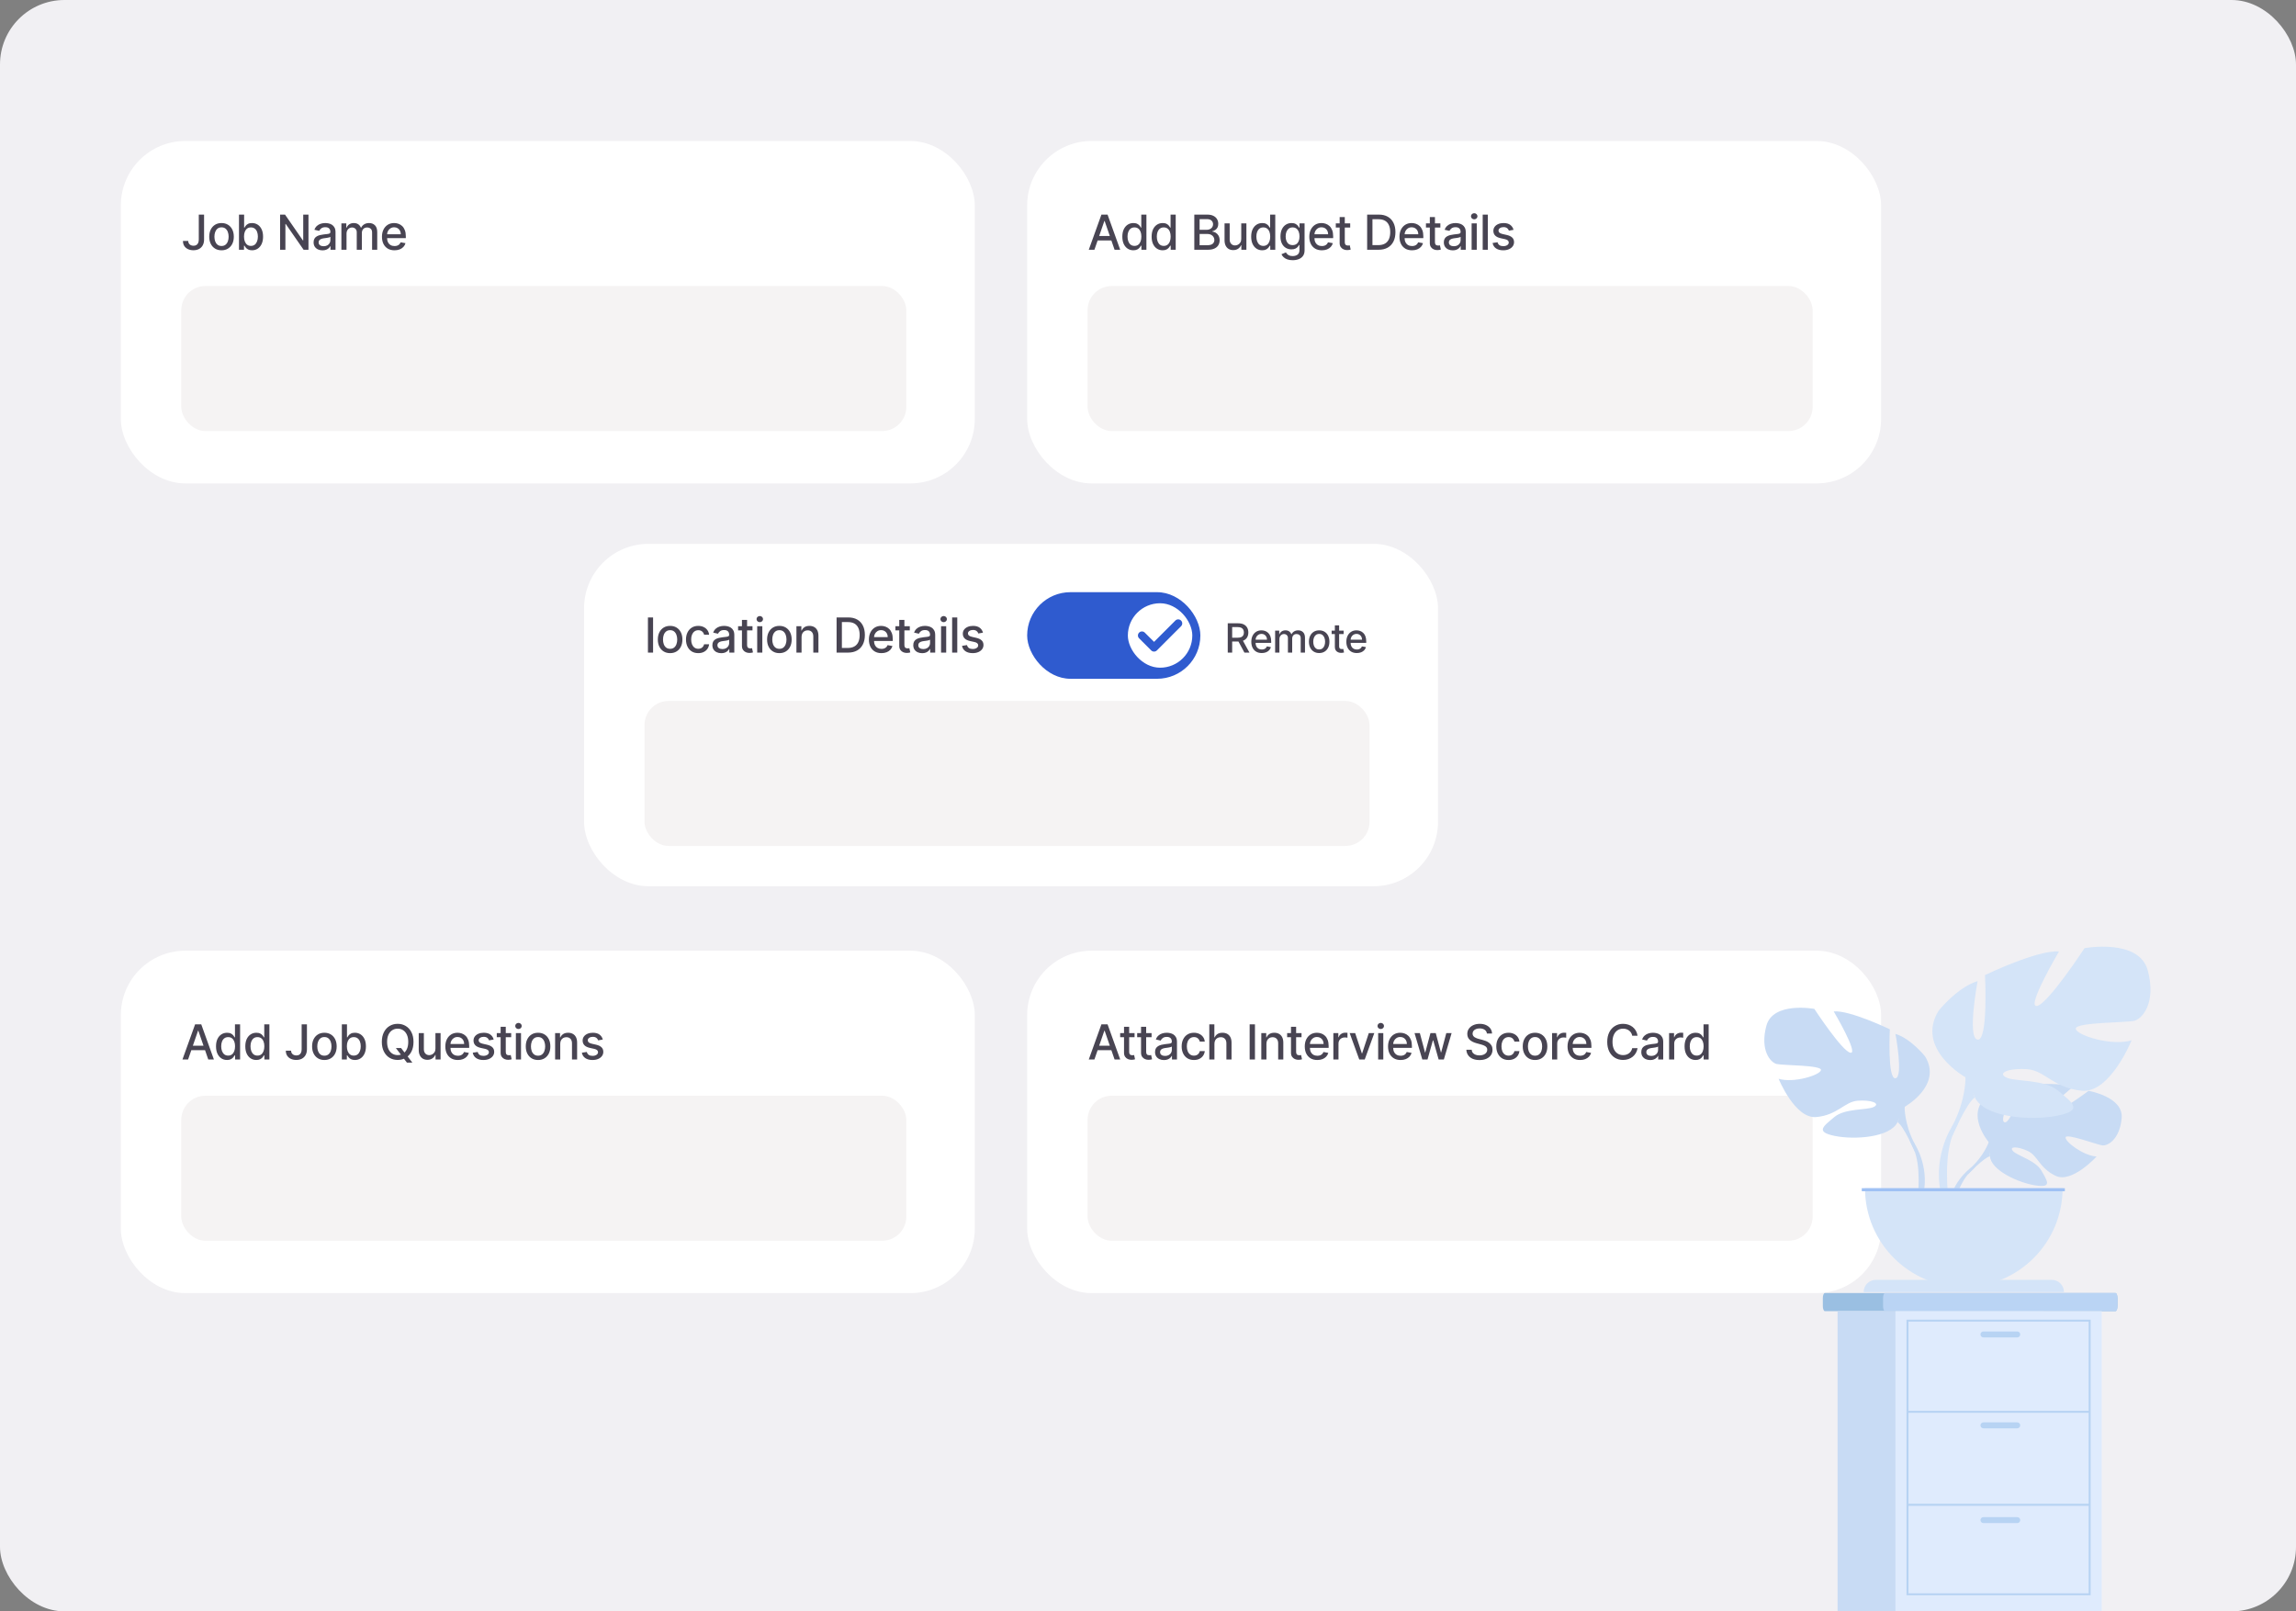 <svg width="570" height="400" viewBox="0 0 570 400" fill="none" xmlns="http://www.w3.org/2000/svg">
<rect x="0" y="0" width="570" height="400" fill="#808080" stroke="none"/>
<g clip-path="url(#clip0_4566_35184)">
<rect width="570" height="400" rx="16" fill="#F1F0F3"/>
<rect x="30" y="35" width="212" height="85" rx="16" fill="white"/>
<rect x="45" y="71" width="180" height="36" rx="6" fill="#F5F3F3"/>
<path d="M49.351 53.273H50.663V59.46C50.663 60.02 50.553 60.499 50.331 60.896C50.112 61.294 49.804 61.598 49.406 61.808C49.008 62.016 48.543 62.119 48.008 62.119C47.517 62.119 47.075 62.03 46.683 61.851C46.294 61.672 45.986 61.412 45.758 61.071C45.534 60.727 45.422 60.31 45.422 59.818H46.73C46.73 60.06 46.785 60.269 46.896 60.445C47.01 60.621 47.165 60.758 47.361 60.858C47.56 60.955 47.787 61.003 48.043 61.003C48.321 61.003 48.557 60.945 48.75 60.828C48.946 60.709 49.095 60.534 49.197 60.304C49.3 60.074 49.351 59.793 49.351 59.46V53.273ZM54.995 62.132C54.381 62.132 53.846 61.992 53.388 61.71C52.931 61.429 52.576 61.035 52.323 60.53C52.07 60.024 51.944 59.433 51.944 58.757C51.944 58.078 52.07 57.484 52.323 56.976C52.576 56.467 52.931 56.072 53.388 55.791C53.846 55.51 54.381 55.369 54.995 55.369C55.608 55.369 56.144 55.51 56.601 55.791C57.059 56.072 57.414 56.467 57.667 56.976C57.919 57.484 58.046 58.078 58.046 58.757C58.046 59.433 57.919 60.024 57.667 60.53C57.414 61.035 57.059 61.429 56.601 61.71C56.144 61.992 55.608 62.132 54.995 62.132ZM54.999 61.062C55.397 61.062 55.726 60.957 55.988 60.747C56.249 60.537 56.442 60.257 56.567 59.908C56.695 59.558 56.759 59.173 56.759 58.753C56.759 58.335 56.695 57.952 56.567 57.602C56.442 57.25 56.249 56.967 55.988 56.754C55.726 56.541 55.397 56.435 54.999 56.435C54.598 56.435 54.266 56.541 54.002 56.754C53.74 56.967 53.546 57.25 53.418 57.602C53.293 57.952 53.23 58.335 53.23 58.753C53.23 59.173 53.293 59.558 53.418 59.908C53.546 60.257 53.74 60.537 54.002 60.747C54.266 60.957 54.598 61.062 54.999 61.062ZM59.33 62V53.273H60.605V56.516H60.681C60.755 56.379 60.862 56.222 61.001 56.043C61.14 55.864 61.333 55.707 61.58 55.574C61.828 55.438 62.154 55.369 62.56 55.369C63.089 55.369 63.56 55.503 63.975 55.77C64.39 56.037 64.715 56.422 64.951 56.925C65.19 57.428 65.309 58.033 65.309 58.74C65.309 59.447 65.191 60.054 64.955 60.56C64.72 61.062 64.396 61.45 63.984 61.723C63.572 61.993 63.102 62.128 62.573 62.128C62.175 62.128 61.85 62.061 61.597 61.928C61.347 61.794 61.151 61.638 61.009 61.459C60.867 61.28 60.758 61.121 60.681 60.981H60.575V62H59.33ZM60.579 58.727C60.579 59.188 60.646 59.591 60.779 59.938C60.913 60.284 61.106 60.555 61.359 60.751C61.612 60.945 61.921 61.041 62.288 61.041C62.668 61.041 62.987 60.94 63.242 60.739C63.498 60.534 63.691 60.257 63.822 59.908C63.955 59.558 64.022 59.165 64.022 58.727C64.022 58.295 63.957 57.908 63.826 57.564C63.698 57.22 63.505 56.949 63.247 56.75C62.991 56.551 62.671 56.452 62.288 56.452C61.918 56.452 61.606 56.547 61.35 56.737C61.097 56.928 60.906 57.193 60.775 57.534C60.644 57.875 60.579 58.273 60.579 58.727ZM76.582 53.273V62H75.372L70.936 55.599H70.855V62H69.538V53.273H70.757L75.197 59.682H75.278V53.273H76.582ZM80.065 62.145C79.65 62.145 79.275 62.068 78.94 61.915C78.605 61.758 78.339 61.533 78.143 61.237C77.95 60.942 77.854 60.58 77.854 60.151C77.854 59.781 77.925 59.477 78.067 59.239C78.209 59 78.4 58.811 78.642 58.672C78.883 58.533 79.153 58.428 79.452 58.356C79.75 58.285 80.054 58.231 80.364 58.195C80.756 58.149 81.074 58.112 81.318 58.084C81.562 58.053 81.74 58.003 81.851 57.935C81.962 57.867 82.017 57.756 82.017 57.602V57.572C82.017 57.2 81.912 56.912 81.702 56.707C81.494 56.503 81.185 56.401 80.773 56.401C80.344 56.401 80.006 56.496 79.758 56.686C79.514 56.874 79.345 57.082 79.251 57.312L78.054 57.04C78.196 56.642 78.403 56.321 78.676 56.077C78.952 55.83 79.268 55.651 79.626 55.54C79.984 55.426 80.361 55.369 80.756 55.369C81.017 55.369 81.294 55.401 81.587 55.463C81.882 55.523 82.158 55.633 82.413 55.795C82.672 55.957 82.883 56.189 83.048 56.49C83.213 56.788 83.295 57.176 83.295 57.653V62H82.051V61.105H82C81.918 61.27 81.794 61.432 81.629 61.591C81.464 61.75 81.253 61.882 80.994 61.987C80.736 62.092 80.426 62.145 80.065 62.145ZM80.342 61.122C80.695 61.122 80.996 61.053 81.246 60.913C81.499 60.774 81.69 60.592 81.821 60.368C81.954 60.141 82.021 59.898 82.021 59.639V58.795C81.976 58.841 81.888 58.883 81.757 58.923C81.629 58.96 81.483 58.993 81.318 59.021C81.153 59.047 80.993 59.071 80.837 59.094C80.68 59.114 80.55 59.131 80.445 59.145C80.197 59.176 79.972 59.229 79.767 59.303C79.565 59.376 79.403 59.483 79.281 59.622C79.162 59.758 79.102 59.94 79.102 60.168C79.102 60.483 79.219 60.722 79.452 60.883C79.685 61.043 79.981 61.122 80.342 61.122ZM84.752 62V55.455H85.975V56.52H86.056C86.193 56.159 86.416 55.878 86.725 55.676C87.035 55.472 87.406 55.369 87.838 55.369C88.275 55.369 88.642 55.472 88.937 55.676C89.235 55.881 89.456 56.162 89.598 56.52H89.666C89.822 56.17 90.071 55.892 90.412 55.685C90.752 55.474 91.159 55.369 91.63 55.369C92.224 55.369 92.708 55.555 93.083 55.928C93.461 56.3 93.65 56.861 93.65 57.611V62H92.376V57.73C92.376 57.287 92.255 56.966 92.014 56.767C91.772 56.568 91.484 56.469 91.149 56.469C90.734 56.469 90.412 56.597 90.181 56.852C89.951 57.105 89.836 57.43 89.836 57.828V62H88.566V57.649C88.566 57.294 88.456 57.008 88.234 56.793C88.012 56.577 87.724 56.469 87.369 56.469C87.127 56.469 86.904 56.533 86.7 56.66C86.498 56.785 86.335 56.96 86.21 57.185C86.088 57.409 86.027 57.669 86.027 57.965V62H84.752ZM97.939 62.132C97.294 62.132 96.739 61.994 96.273 61.719C95.81 61.44 95.452 61.05 95.199 60.547C94.949 60.041 94.824 59.449 94.824 58.77C94.824 58.099 94.949 57.508 95.199 56.997C95.452 56.486 95.804 56.087 96.256 55.8C96.71 55.513 97.242 55.369 97.85 55.369C98.219 55.369 98.577 55.43 98.923 55.553C99.27 55.675 99.581 55.867 99.857 56.128C100.132 56.389 100.349 56.729 100.509 57.146C100.668 57.561 100.747 58.065 100.747 58.659V59.111H95.544V58.156H99.499C99.499 57.821 99.43 57.524 99.294 57.266C99.158 57.004 98.966 56.798 98.719 56.648C98.475 56.497 98.188 56.422 97.858 56.422C97.5 56.422 97.188 56.51 96.921 56.686C96.656 56.859 96.452 57.087 96.307 57.368C96.165 57.646 96.094 57.949 96.094 58.276V59.021C96.094 59.459 96.171 59.831 96.324 60.138C96.48 60.445 96.698 60.679 96.976 60.841C97.254 61 97.58 61.08 97.952 61.08C98.193 61.08 98.413 61.045 98.612 60.977C98.811 60.906 98.983 60.801 99.128 60.662C99.273 60.523 99.384 60.351 99.46 60.146L100.666 60.364C100.57 60.719 100.396 61.03 100.146 61.297C99.899 61.561 99.588 61.767 99.213 61.915C98.841 62.06 98.416 62.132 97.939 62.132Z" fill="#484452"/>
<rect x="255" y="35" width="212" height="85" rx="16" fill="white"/>
<rect x="270" y="71" width="180" height="36" rx="6" fill="#F5F3F3"/>
<path d="M271.696 62H270.298L273.439 53.273H274.96L278.101 62H276.703L274.236 54.858H274.168L271.696 62ZM271.93 58.582H276.464V59.69H271.93V58.582ZM281.364 62.128C280.835 62.128 280.364 61.993 279.949 61.723C279.537 61.45 279.213 61.062 278.977 60.56C278.744 60.054 278.628 59.447 278.628 58.74C278.628 58.033 278.746 57.428 278.982 56.925C279.22 56.422 279.547 56.037 279.962 55.77C280.376 55.503 280.847 55.369 281.372 55.369C281.778 55.369 282.105 55.438 282.352 55.574C282.602 55.707 282.796 55.864 282.932 56.043C283.071 56.222 283.179 56.379 283.256 56.516H283.332V53.273H284.607V62H283.362V60.981H283.256C283.179 61.121 283.068 61.28 282.923 61.459C282.781 61.638 282.585 61.794 282.335 61.928C282.085 62.061 281.761 62.128 281.364 62.128ZM281.645 61.041C282.011 61.041 282.321 60.945 282.574 60.751C282.83 60.555 283.023 60.284 283.153 59.938C283.287 59.591 283.354 59.188 283.354 58.727C283.354 58.273 283.288 57.875 283.158 57.534C283.027 57.193 282.835 56.928 282.582 56.737C282.33 56.547 282.017 56.452 281.645 56.452C281.261 56.452 280.942 56.551 280.686 56.75C280.43 56.949 280.237 57.22 280.107 57.564C279.979 57.908 279.915 58.295 279.915 58.727C279.915 59.165 279.98 59.558 280.111 59.908C280.242 60.257 280.435 60.534 280.69 60.739C280.949 60.94 281.267 61.041 281.645 61.041ZM288.635 62.128C288.107 62.128 287.635 61.993 287.221 61.723C286.809 61.45 286.485 61.062 286.249 60.56C286.016 60.054 285.9 59.447 285.9 58.74C285.9 58.033 286.018 57.428 286.253 56.925C286.492 56.422 286.819 56.037 287.233 55.77C287.648 55.503 288.118 55.369 288.644 55.369C289.05 55.369 289.377 55.438 289.624 55.574C289.874 55.707 290.067 55.864 290.204 56.043C290.343 56.222 290.451 56.379 290.527 56.516H290.604V53.273H291.878V62H290.634V60.981H290.527C290.451 61.121 290.34 61.28 290.195 61.459C290.053 61.638 289.857 61.794 289.607 61.928C289.357 62.061 289.033 62.128 288.635 62.128ZM288.917 61.041C289.283 61.041 289.593 60.945 289.846 60.751C290.101 60.555 290.295 60.284 290.425 59.938C290.559 59.591 290.625 59.188 290.625 58.727C290.625 58.273 290.56 57.875 290.429 57.534C290.299 57.193 290.107 56.928 289.854 56.737C289.601 56.547 289.289 56.452 288.917 56.452C288.533 56.452 288.214 56.551 287.958 56.75C287.702 56.949 287.509 57.22 287.378 57.564C287.25 57.908 287.187 58.295 287.187 58.727C287.187 59.165 287.252 59.558 287.383 59.908C287.513 60.257 287.706 60.534 287.962 60.739C288.221 60.94 288.539 61.041 288.917 61.041ZM296.495 62V53.273H299.691C300.31 53.273 300.823 53.375 301.229 53.58C301.636 53.781 301.94 54.055 302.141 54.402C302.343 54.746 302.444 55.133 302.444 55.565C302.444 55.929 302.377 56.236 302.243 56.486C302.11 56.733 301.931 56.932 301.707 57.082C301.485 57.23 301.241 57.338 300.974 57.406V57.492C301.263 57.506 301.546 57.599 301.822 57.773C302.1 57.943 302.33 58.186 302.512 58.501C302.694 58.817 302.785 59.2 302.785 59.652C302.785 60.098 302.68 60.499 302.469 60.854C302.262 61.206 301.941 61.486 301.506 61.693C301.072 61.898 300.516 62 299.84 62H296.495ZM297.812 60.871H299.712C300.343 60.871 300.795 60.749 301.067 60.504C301.34 60.26 301.476 59.955 301.476 59.588C301.476 59.312 301.407 59.06 301.268 58.83C301.128 58.599 300.93 58.416 300.671 58.28C300.415 58.144 300.111 58.075 299.759 58.075H297.812V60.871ZM297.812 57.048H299.576C299.871 57.048 300.137 56.992 300.373 56.878C300.611 56.764 300.8 56.605 300.94 56.401C301.082 56.193 301.153 55.949 301.153 55.668C301.153 55.307 301.026 55.004 300.773 54.76C300.52 54.516 300.133 54.394 299.61 54.394H297.812V57.048ZM308.15 59.285V55.455H309.429V62H308.176V60.867H308.108C307.957 61.216 307.716 61.507 307.383 61.74C307.054 61.97 306.643 62.085 306.152 62.085C305.731 62.085 305.359 61.993 305.035 61.808C304.714 61.621 304.462 61.344 304.277 60.977C304.095 60.611 304.004 60.158 304.004 59.618V55.455H305.278V59.465C305.278 59.91 305.402 60.266 305.649 60.53C305.896 60.794 306.217 60.926 306.612 60.926C306.851 60.926 307.088 60.867 307.324 60.747C307.562 60.628 307.76 60.447 307.916 60.206C308.075 59.965 308.153 59.658 308.15 59.285ZM313.351 62.128C312.823 62.128 312.351 61.993 311.936 61.723C311.524 61.45 311.201 61.062 310.965 60.56C310.732 60.054 310.615 59.447 310.615 58.74C310.615 58.033 310.733 57.428 310.969 56.925C311.208 56.422 311.534 56.037 311.949 55.77C312.364 55.503 312.834 55.369 313.36 55.369C313.766 55.369 314.093 55.438 314.34 55.574C314.59 55.707 314.783 55.864 314.919 56.043C315.059 56.222 315.167 56.379 315.243 56.516H315.32V53.273H316.594V62H315.35V60.981H315.243C315.167 61.121 315.056 61.28 314.911 61.459C314.769 61.638 314.573 61.794 314.323 61.928C314.073 62.061 313.749 62.128 313.351 62.128ZM313.632 61.041C313.999 61.041 314.309 60.945 314.561 60.751C314.817 60.555 315.01 60.284 315.141 59.938C315.274 59.591 315.341 59.188 315.341 58.727C315.341 58.273 315.276 57.875 315.145 57.534C315.015 57.193 314.823 56.928 314.57 56.737C314.317 56.547 314.005 56.452 313.632 56.452C313.249 56.452 312.929 56.551 312.674 56.75C312.418 56.949 312.225 57.22 312.094 57.564C311.966 57.908 311.902 58.295 311.902 58.727C311.902 59.165 311.968 59.558 312.098 59.908C312.229 60.257 312.422 60.534 312.678 60.739C312.936 60.94 313.255 61.041 313.632 61.041ZM320.917 64.591C320.397 64.591 319.95 64.523 319.575 64.386C319.202 64.25 318.898 64.07 318.663 63.845C318.427 63.621 318.251 63.375 318.134 63.108L319.229 62.656C319.306 62.781 319.408 62.913 319.536 63.053C319.667 63.195 319.843 63.315 320.065 63.415C320.289 63.514 320.577 63.564 320.93 63.564C321.413 63.564 321.812 63.446 322.127 63.21C322.443 62.977 322.6 62.605 322.6 62.094V60.807H322.519C322.443 60.946 322.332 61.101 322.187 61.271C322.045 61.442 321.849 61.59 321.599 61.715C321.349 61.84 321.023 61.902 320.623 61.902C320.106 61.902 319.64 61.781 319.225 61.54C318.813 61.295 318.487 60.936 318.245 60.462C318.006 59.984 317.887 59.398 317.887 58.702C317.887 58.006 318.005 57.409 318.241 56.912C318.479 56.415 318.806 56.034 319.221 55.77C319.636 55.503 320.106 55.369 320.631 55.369C321.038 55.369 321.366 55.438 321.616 55.574C321.866 55.707 322.06 55.864 322.2 56.043C322.342 56.222 322.451 56.379 322.528 56.516H322.621V55.455H323.87V62.145C323.87 62.707 323.739 63.169 323.478 63.53C323.217 63.891 322.863 64.158 322.417 64.331C321.974 64.504 321.474 64.591 320.917 64.591ZM320.904 60.845C321.271 60.845 321.58 60.76 321.833 60.59C322.089 60.416 322.282 60.169 322.413 59.848C322.546 59.524 322.613 59.136 322.613 58.685C322.613 58.244 322.548 57.856 322.417 57.521C322.286 57.186 322.095 56.925 321.842 56.737C321.589 56.547 321.276 56.452 320.904 56.452C320.521 56.452 320.201 56.551 319.945 56.75C319.69 56.946 319.496 57.213 319.366 57.551C319.238 57.889 319.174 58.267 319.174 58.685C319.174 59.114 319.239 59.49 319.37 59.814C319.501 60.138 319.694 60.391 319.95 60.572C320.208 60.754 320.526 60.845 320.904 60.845ZM328.16 62.132C327.515 62.132 326.96 61.994 326.494 61.719C326.031 61.44 325.673 61.05 325.42 60.547C325.17 60.041 325.045 59.449 325.045 58.77C325.045 58.099 325.17 57.508 325.42 56.997C325.673 56.486 326.025 56.087 326.477 55.8C326.931 55.513 327.462 55.369 328.07 55.369C328.44 55.369 328.798 55.43 329.144 55.553C329.491 55.675 329.802 55.867 330.078 56.128C330.353 56.389 330.57 56.729 330.73 57.146C330.889 57.561 330.968 58.065 330.968 58.659V59.111H325.765V58.156H329.72C329.72 57.821 329.651 57.524 329.515 57.266C329.379 57.004 329.187 56.798 328.94 56.648C328.695 56.497 328.408 56.422 328.079 56.422C327.721 56.422 327.408 56.51 327.141 56.686C326.877 56.859 326.673 57.087 326.528 57.368C326.386 57.646 326.315 57.949 326.315 58.276V59.021C326.315 59.459 326.391 59.831 326.545 60.138C326.701 60.445 326.918 60.679 327.197 60.841C327.475 61 327.801 61.08 328.173 61.08C328.414 61.08 328.634 61.045 328.833 60.977C329.032 60.906 329.204 60.801 329.349 60.662C329.494 60.523 329.605 60.351 329.681 60.146L330.887 60.364C330.791 60.719 330.617 61.03 330.367 61.297C330.12 61.561 329.809 61.767 329.434 61.915C329.062 62.06 328.637 62.132 328.16 62.132ZM335.197 55.455V56.477H331.622V55.455H335.197ZM332.581 53.886H333.855V60.078C333.855 60.325 333.892 60.511 333.966 60.636C334.04 60.758 334.135 60.842 334.251 60.888C334.371 60.93 334.5 60.952 334.639 60.952C334.741 60.952 334.831 60.945 334.907 60.93C334.984 60.916 335.044 60.905 335.086 60.896L335.317 61.949C335.243 61.977 335.138 62.006 335.001 62.034C334.865 62.065 334.694 62.082 334.49 62.085C334.155 62.091 333.842 62.031 333.552 61.906C333.263 61.781 333.028 61.588 332.849 61.327C332.67 61.065 332.581 60.737 332.581 60.342V53.886ZM342.23 62H339.405V53.273H342.32C343.175 53.273 343.909 53.447 344.523 53.797C345.136 54.144 345.606 54.642 345.933 55.293C346.263 55.94 346.427 56.717 346.427 57.624C346.427 58.533 346.261 59.314 345.929 59.967C345.599 60.621 345.122 61.124 344.497 61.476C343.872 61.825 343.116 62 342.23 62ZM340.722 60.849H342.158C342.822 60.849 343.375 60.724 343.815 60.474C344.256 60.222 344.585 59.856 344.804 59.379C345.023 58.899 345.132 58.314 345.132 57.624C345.132 56.939 345.023 56.358 344.804 55.881C344.588 55.403 344.266 55.041 343.837 54.794C343.408 54.547 342.875 54.423 342.239 54.423H340.722V60.849ZM350.544 62.132C349.899 62.132 349.343 61.994 348.877 61.719C348.414 61.44 348.056 61.05 347.804 60.547C347.554 60.041 347.429 59.449 347.429 58.77C347.429 58.099 347.554 57.508 347.804 56.997C348.056 56.486 348.409 56.087 348.86 55.8C349.315 55.513 349.846 55.369 350.454 55.369C350.823 55.369 351.181 55.43 351.528 55.553C351.875 55.675 352.186 55.867 352.461 56.128C352.737 56.389 352.954 56.729 353.113 57.146C353.272 57.561 353.352 58.065 353.352 58.659V59.111H348.149V58.156H352.103C352.103 57.821 352.035 57.524 351.899 57.266C351.762 57.004 351.571 56.798 351.323 56.648C351.079 56.497 350.792 56.422 350.463 56.422C350.105 56.422 349.792 56.51 349.525 56.686C349.261 56.859 349.056 57.087 348.912 57.368C348.77 57.646 348.698 57.949 348.698 58.276V59.021C348.698 59.459 348.775 59.831 348.929 60.138C349.085 60.445 349.302 60.679 349.581 60.841C349.859 61 350.184 61.08 350.556 61.08C350.798 61.08 351.018 61.045 351.217 60.977C351.416 60.906 351.588 60.801 351.733 60.662C351.877 60.523 351.988 60.351 352.065 60.146L353.271 60.364C353.174 60.719 353.001 61.03 352.751 61.297C352.504 61.561 352.193 61.767 351.818 61.915C351.446 62.06 351.021 62.132 350.544 62.132ZM357.581 55.455V56.477H354.006V55.455H357.581ZM354.965 53.886H356.239V60.078C356.239 60.325 356.276 60.511 356.349 60.636C356.423 60.758 356.518 60.842 356.635 60.888C356.754 60.93 356.884 60.952 357.023 60.952C357.125 60.952 357.215 60.945 357.291 60.93C357.368 60.916 357.428 60.905 357.47 60.896L357.7 61.949C357.626 61.977 357.521 62.006 357.385 62.034C357.249 62.065 357.078 62.082 356.874 62.085C356.538 62.091 356.226 62.031 355.936 61.906C355.646 61.781 355.412 61.588 355.233 61.327C355.054 61.065 354.965 60.737 354.965 60.342V53.886ZM360.655 62.145C360.24 62.145 359.865 62.068 359.53 61.915C359.195 61.758 358.929 61.533 358.733 61.237C358.54 60.942 358.444 60.58 358.444 60.151C358.444 59.781 358.515 59.477 358.657 59.239C358.799 59 358.99 58.811 359.232 58.672C359.473 58.533 359.743 58.428 360.042 58.356C360.34 58.285 360.644 58.231 360.954 58.195C361.346 58.149 361.664 58.112 361.908 58.084C362.152 58.053 362.33 58.003 362.441 57.935C362.552 57.867 362.607 57.756 362.607 57.602V57.572C362.607 57.2 362.502 56.912 362.292 56.707C362.084 56.503 361.775 56.401 361.363 56.401C360.934 56.401 360.596 56.496 360.348 56.686C360.104 56.874 359.935 57.082 359.841 57.312L358.644 57.04C358.786 56.642 358.993 56.321 359.266 56.077C359.542 55.83 359.858 55.651 360.216 55.54C360.574 55.426 360.951 55.369 361.346 55.369C361.607 55.369 361.884 55.401 362.177 55.463C362.472 55.523 362.748 55.633 363.003 55.795C363.262 55.957 363.473 56.189 363.638 56.49C363.803 56.788 363.885 57.176 363.885 57.653V62H362.641V61.105H362.59C362.508 61.27 362.384 61.432 362.219 61.591C362.054 61.75 361.843 61.882 361.584 61.987C361.326 62.092 361.016 62.145 360.655 62.145ZM360.932 61.122C361.285 61.122 361.586 61.053 361.836 60.913C362.089 60.774 362.28 60.592 362.411 60.368C362.544 60.141 362.611 59.898 362.611 59.639V58.795C362.566 58.841 362.478 58.883 362.347 58.923C362.219 58.96 362.073 58.993 361.908 59.021C361.743 59.047 361.583 59.071 361.427 59.094C361.27 59.114 361.14 59.131 361.035 59.145C360.787 59.176 360.562 59.229 360.357 59.303C360.155 59.376 359.993 59.483 359.871 59.622C359.752 59.758 359.692 59.94 359.692 60.168C359.692 60.483 359.809 60.722 360.042 60.883C360.275 61.043 360.571 61.122 360.932 61.122ZM365.342 62V55.455H366.617V62H365.342ZM365.986 54.445C365.764 54.445 365.574 54.371 365.415 54.223C365.259 54.072 365.181 53.894 365.181 53.686C365.181 53.476 365.259 53.297 365.415 53.149C365.574 52.999 365.764 52.923 365.986 52.923C366.208 52.923 366.396 52.999 366.553 53.149C366.712 53.297 366.791 53.476 366.791 53.686C366.791 53.894 366.712 54.072 366.553 54.223C366.396 54.371 366.208 54.445 365.986 54.445ZM369.365 53.273V62H368.091V53.273H369.365ZM375.744 57.053L374.589 57.257C374.541 57.109 374.464 56.969 374.359 56.835C374.257 56.702 374.117 56.592 373.941 56.507C373.765 56.422 373.545 56.379 373.281 56.379C372.92 56.379 372.619 56.46 372.377 56.622C372.136 56.781 372.015 56.987 372.015 57.24C372.015 57.459 372.096 57.635 372.258 57.769C372.42 57.902 372.681 58.011 373.042 58.097L374.082 58.335C374.684 58.474 375.133 58.689 375.429 58.979C375.724 59.269 375.872 59.645 375.872 60.108C375.872 60.5 375.758 60.849 375.531 61.156C375.306 61.46 374.992 61.699 374.589 61.872C374.188 62.045 373.724 62.132 373.196 62.132C372.463 62.132 371.865 61.976 371.402 61.663C370.938 61.348 370.654 60.901 370.549 60.321L371.781 60.133C371.857 60.455 372.015 60.697 372.254 60.862C372.492 61.024 372.804 61.105 373.187 61.105C373.605 61.105 373.938 61.019 374.188 60.845C374.438 60.669 374.563 60.455 374.563 60.202C374.563 59.997 374.487 59.825 374.333 59.686C374.183 59.547 373.951 59.442 373.639 59.371L372.531 59.128C371.92 58.989 371.468 58.767 371.176 58.463C370.886 58.159 370.741 57.774 370.741 57.308C370.741 56.922 370.849 56.584 371.065 56.294C371.281 56.004 371.579 55.778 371.96 55.617C372.34 55.452 372.777 55.369 373.268 55.369C373.975 55.369 374.532 55.523 374.938 55.83C375.345 56.133 375.613 56.541 375.744 57.053Z" fill="#484452"/>
<rect x="30" y="236" width="212" height="85" rx="16" fill="white"/>
<rect x="45" y="272" width="180" height="36" rx="6" fill="#F5F3F3"/>
<path d="M46.696 263H45.298L48.439 254.273H49.96L53.101 263H51.703L49.236 255.858H49.168L46.696 263ZM46.93 259.582H51.465V260.69H46.93V259.582ZM56.364 263.128C55.835 263.128 55.364 262.993 54.949 262.723C54.537 262.45 54.213 262.062 53.977 261.56C53.744 261.054 53.628 260.447 53.628 259.74C53.628 259.033 53.746 258.428 53.982 257.925C54.22 257.422 54.547 257.037 54.962 256.77C55.377 256.503 55.847 256.369 56.372 256.369C56.779 256.369 57.105 256.438 57.352 256.574C57.602 256.707 57.795 256.864 57.932 257.043C58.071 257.222 58.179 257.379 58.256 257.516H58.332V254.273H59.607V263H58.362V261.982H58.256C58.179 262.121 58.068 262.28 57.923 262.459C57.781 262.638 57.585 262.794 57.335 262.928C57.085 263.061 56.761 263.128 56.364 263.128ZM56.645 262.041C57.011 262.041 57.321 261.945 57.574 261.751C57.83 261.555 58.023 261.284 58.154 260.938C58.287 260.591 58.354 260.187 58.354 259.727C58.354 259.273 58.288 258.875 58.158 258.534C58.027 258.193 57.835 257.928 57.582 257.737C57.33 257.547 57.017 257.452 56.645 257.452C56.261 257.452 55.942 257.551 55.686 257.75C55.431 257.949 55.237 258.22 55.107 258.564C54.979 258.908 54.915 259.295 54.915 259.727C54.915 260.165 54.98 260.558 55.111 260.908C55.242 261.257 55.435 261.534 55.69 261.739C55.949 261.94 56.267 262.041 56.645 262.041ZM63.635 263.128C63.107 263.128 62.635 262.993 62.221 262.723C61.809 262.45 61.485 262.062 61.249 261.56C61.016 261.054 60.9 260.447 60.9 259.74C60.9 259.033 61.017 258.428 61.253 257.925C61.492 257.422 61.819 257.037 62.233 256.77C62.648 256.503 63.118 256.369 63.644 256.369C64.05 256.369 64.377 256.438 64.624 256.574C64.874 256.707 65.067 256.864 65.204 257.043C65.343 257.222 65.451 257.379 65.528 257.516H65.604V254.273H66.878V263H65.634V261.982H65.528C65.451 262.121 65.34 262.28 65.195 262.459C65.053 262.638 64.857 262.794 64.607 262.928C64.357 263.061 64.033 263.128 63.635 263.128ZM63.917 262.041C64.283 262.041 64.593 261.945 64.846 261.751C65.101 261.555 65.294 261.284 65.425 260.938C65.559 260.591 65.626 260.187 65.626 259.727C65.626 259.273 65.56 258.875 65.429 258.534C65.299 258.193 65.107 257.928 64.854 257.737C64.601 257.547 64.289 257.452 63.917 257.452C63.533 257.452 63.214 257.551 62.958 257.75C62.702 257.949 62.509 258.22 62.378 258.564C62.251 258.908 62.187 259.295 62.187 259.727C62.187 260.165 62.252 260.558 62.383 260.908C62.513 261.257 62.706 261.534 62.962 261.739C63.221 261.94 63.539 262.041 63.917 262.041ZM74.887 254.273H76.199V260.46C76.199 261.02 76.089 261.499 75.867 261.896C75.648 262.294 75.34 262.598 74.942 262.808C74.545 263.016 74.079 263.119 73.545 263.119C73.053 263.119 72.611 263.03 72.219 262.851C71.83 262.672 71.522 262.412 71.295 262.071C71.07 261.727 70.958 261.31 70.958 260.818H72.266C72.266 261.06 72.322 261.268 72.432 261.445C72.546 261.621 72.701 261.759 72.897 261.858C73.096 261.955 73.323 262.003 73.579 262.003C73.857 262.003 74.093 261.945 74.286 261.828C74.482 261.709 74.631 261.534 74.734 261.304C74.836 261.074 74.887 260.793 74.887 260.46V254.273ZM80.531 263.132C79.917 263.132 79.382 262.991 78.924 262.71C78.467 262.429 78.112 262.036 77.859 261.53C77.606 261.024 77.48 260.433 77.48 259.757C77.48 259.078 77.606 258.484 77.859 257.976C78.112 257.467 78.467 257.072 78.924 256.791C79.382 256.51 79.917 256.369 80.531 256.369C81.144 256.369 81.68 256.51 82.137 256.791C82.595 257.072 82.95 257.467 83.203 257.976C83.456 258.484 83.582 259.078 83.582 259.757C83.582 260.433 83.456 261.024 83.203 261.53C82.95 262.036 82.595 262.429 82.137 262.71C81.68 262.991 81.144 263.132 80.531 263.132ZM80.535 262.062C80.933 262.062 81.262 261.957 81.524 261.747C81.785 261.537 81.978 261.257 82.103 260.908C82.231 260.558 82.295 260.173 82.295 259.753C82.295 259.335 82.231 258.952 82.103 258.602C81.978 258.25 81.785 257.967 81.524 257.754C81.262 257.541 80.933 257.435 80.535 257.435C80.135 257.435 79.802 257.541 79.538 257.754C79.277 257.967 79.082 258.25 78.954 258.602C78.829 258.952 78.767 259.335 78.767 259.753C78.767 260.173 78.829 260.558 78.954 260.908C79.082 261.257 79.277 261.537 79.538 261.747C79.802 261.957 80.135 262.062 80.535 262.062ZM84.867 263V254.273H86.141V257.516H86.217C86.291 257.379 86.398 257.222 86.537 257.043C86.676 256.864 86.869 256.707 87.117 256.574C87.364 256.438 87.69 256.369 88.097 256.369C88.625 256.369 89.097 256.503 89.511 256.77C89.926 257.037 90.251 257.422 90.487 257.925C90.726 258.428 90.845 259.033 90.845 259.74C90.845 260.447 90.727 261.054 90.492 261.56C90.256 262.062 89.932 262.45 89.52 262.723C89.108 262.993 88.638 263.128 88.109 263.128C87.712 263.128 87.386 263.061 87.133 262.928C86.883 262.794 86.688 262.638 86.545 262.459C86.403 262.28 86.294 262.121 86.217 261.982H86.111V263H84.867ZM86.115 259.727C86.115 260.187 86.182 260.591 86.315 260.938C86.449 261.284 86.642 261.555 86.895 261.751C87.148 261.945 87.457 262.041 87.824 262.041C88.204 262.041 88.523 261.94 88.778 261.739C89.034 261.534 89.227 261.257 89.358 260.908C89.492 260.558 89.558 260.165 89.558 259.727C89.558 259.295 89.493 258.908 89.362 258.564C89.234 258.22 89.041 257.949 88.783 257.75C88.527 257.551 88.207 257.452 87.824 257.452C87.454 257.452 87.142 257.547 86.886 257.737C86.633 257.928 86.442 258.193 86.311 258.534C86.18 258.875 86.115 259.273 86.115 259.727ZM98.283 260.17H99.578L100.49 261.359L100.921 261.888L102.374 263.784H101.027L100.055 262.518L99.723 262.058L98.283 260.17ZM102.655 258.636C102.655 259.568 102.484 260.369 102.144 261.04C101.803 261.707 101.335 262.222 100.742 262.582C100.151 262.94 99.479 263.119 98.726 263.119C97.97 263.119 97.296 262.94 96.702 262.582C96.111 262.222 95.645 261.706 95.304 261.036C94.963 260.365 94.793 259.565 94.793 258.636C94.793 257.705 94.963 256.905 95.304 256.237C95.645 255.567 96.111 255.053 96.702 254.695C97.296 254.334 97.97 254.153 98.726 254.153C99.479 254.153 100.151 254.334 100.742 254.695C101.335 255.053 101.803 255.567 102.144 256.237C102.484 256.905 102.655 257.705 102.655 258.636ZM101.351 258.636C101.351 257.926 101.236 257.328 101.006 256.842C100.779 256.354 100.466 255.984 100.068 255.734C99.673 255.482 99.226 255.355 98.726 255.355C98.223 255.355 97.774 255.482 97.379 255.734C96.984 255.984 96.672 256.354 96.442 256.842C96.215 257.328 96.101 257.926 96.101 258.636C96.101 259.347 96.215 259.946 96.442 260.435C96.672 260.92 96.984 261.29 97.379 261.543C97.774 261.793 98.223 261.918 98.726 261.918C99.226 261.918 99.673 261.793 100.068 261.543C100.466 261.29 100.779 260.92 101.006 260.435C101.236 259.946 101.351 259.347 101.351 258.636ZM108.101 260.286V256.455H109.379V263H108.126V261.866H108.058C107.907 262.216 107.666 262.507 107.334 262.74C107.004 262.97 106.594 263.085 106.102 263.085C105.682 263.085 105.309 262.993 104.986 262.808C104.665 262.621 104.412 262.344 104.227 261.977C104.045 261.611 103.954 261.158 103.954 260.618V256.455H105.228V260.464C105.228 260.911 105.352 261.266 105.599 261.53C105.846 261.794 106.167 261.926 106.562 261.926C106.801 261.926 107.038 261.866 107.274 261.747C107.513 261.628 107.71 261.447 107.866 261.206C108.025 260.964 108.103 260.658 108.101 260.286ZM113.672 263.132C113.027 263.132 112.472 262.994 112.006 262.719C111.543 262.44 111.185 262.05 110.932 261.547C110.682 261.041 110.557 260.449 110.557 259.77C110.557 259.099 110.682 258.509 110.932 257.997C111.185 257.486 111.537 257.087 111.989 256.8C112.443 256.513 112.975 256.369 113.583 256.369C113.952 256.369 114.31 256.43 114.656 256.553C115.003 256.675 115.314 256.866 115.59 257.128C115.865 257.389 116.083 257.729 116.242 258.146C116.401 258.561 116.48 259.065 116.48 259.659V260.111H111.277V259.156H115.232C115.232 258.821 115.164 258.524 115.027 258.266C114.891 258.004 114.699 257.798 114.452 257.648C114.208 257.497 113.921 257.422 113.591 257.422C113.233 257.422 112.921 257.51 112.654 257.686C112.389 257.859 112.185 258.087 112.04 258.368C111.898 258.646 111.827 258.949 111.827 259.276V260.021C111.827 260.459 111.904 260.831 112.057 261.138C112.213 261.445 112.431 261.679 112.709 261.841C112.987 262 113.313 262.08 113.685 262.08C113.926 262.08 114.147 262.045 114.345 261.977C114.544 261.906 114.716 261.801 114.861 261.662C115.006 261.523 115.117 261.351 115.193 261.146L116.399 261.364C116.303 261.719 116.129 262.03 115.879 262.297C115.632 262.561 115.321 262.767 114.946 262.915C114.574 263.06 114.149 263.132 113.672 263.132ZM122.559 258.053L121.404 258.257C121.356 258.109 121.279 257.969 121.174 257.835C121.072 257.702 120.932 257.592 120.756 257.507C120.58 257.422 120.36 257.379 120.096 257.379C119.735 257.379 119.434 257.46 119.192 257.622C118.951 257.781 118.83 257.987 118.83 258.24C118.83 258.459 118.911 258.635 119.073 258.768C119.235 258.902 119.496 259.011 119.857 259.097L120.897 259.335C121.499 259.474 121.948 259.689 122.244 259.979C122.539 260.268 122.687 260.645 122.687 261.108C122.687 261.5 122.573 261.849 122.346 262.156C122.121 262.46 121.807 262.699 121.404 262.872C121.003 263.045 120.539 263.132 120.011 263.132C119.278 263.132 118.68 262.976 118.217 262.663C117.753 262.348 117.469 261.901 117.364 261.321L118.596 261.134C118.673 261.455 118.83 261.697 119.069 261.862C119.307 262.024 119.619 262.105 120.002 262.105C120.42 262.105 120.753 262.018 121.003 261.845C121.253 261.669 121.378 261.455 121.378 261.202C121.378 260.997 121.302 260.825 121.148 260.686C120.998 260.547 120.766 260.442 120.454 260.371L119.346 260.128C118.735 259.989 118.283 259.767 117.991 259.463C117.701 259.159 117.556 258.774 117.556 258.308C117.556 257.922 117.664 257.584 117.88 257.294C118.096 257.004 118.394 256.778 118.775 256.616C119.155 256.452 119.592 256.369 120.083 256.369C120.79 256.369 121.347 256.523 121.753 256.83C122.16 257.134 122.428 257.541 122.559 258.053ZM126.903 256.455V257.477H123.328V256.455H126.903ZM124.287 254.886H125.561V261.078C125.561 261.325 125.598 261.511 125.671 261.636C125.745 261.759 125.841 261.842 125.957 261.888C126.076 261.93 126.206 261.952 126.345 261.952C126.447 261.952 126.537 261.945 126.613 261.93C126.69 261.916 126.75 261.905 126.792 261.896L127.022 262.949C126.948 262.977 126.843 263.006 126.707 263.034C126.571 263.065 126.4 263.082 126.196 263.085C125.86 263.091 125.548 263.031 125.258 262.906C124.968 262.781 124.734 262.588 124.555 262.327C124.376 262.065 124.287 261.737 124.287 261.342V254.886ZM128.072 263V256.455H129.347V263H128.072ZM128.716 255.445C128.494 255.445 128.304 255.371 128.145 255.223C127.989 255.072 127.911 254.893 127.911 254.686C127.911 254.476 127.989 254.297 128.145 254.149C128.304 253.999 128.494 253.923 128.716 253.923C128.938 253.923 129.126 253.999 129.283 254.149C129.442 254.297 129.521 254.476 129.521 254.686C129.521 254.893 129.442 255.072 129.283 255.223C129.126 255.371 128.938 255.445 128.716 255.445ZM133.578 263.132C132.964 263.132 132.429 262.991 131.971 262.71C131.514 262.429 131.159 262.036 130.906 261.53C130.653 261.024 130.527 260.433 130.527 259.757C130.527 259.078 130.653 258.484 130.906 257.976C131.159 257.467 131.514 257.072 131.971 256.791C132.429 256.51 132.964 256.369 133.578 256.369C134.191 256.369 134.727 256.51 135.184 256.791C135.642 257.072 135.997 257.467 136.25 257.976C136.503 258.484 136.629 259.078 136.629 259.757C136.629 260.433 136.503 261.024 136.25 261.53C135.997 262.036 135.642 262.429 135.184 262.71C134.727 262.991 134.191 263.132 133.578 263.132ZM133.582 262.062C133.98 262.062 134.309 261.957 134.571 261.747C134.832 261.537 135.025 261.257 135.15 260.908C135.278 260.558 135.342 260.173 135.342 259.753C135.342 259.335 135.278 258.952 135.15 258.602C135.025 258.25 134.832 257.967 134.571 257.754C134.309 257.541 133.98 257.435 133.582 257.435C133.182 257.435 132.849 257.541 132.585 257.754C132.324 257.967 132.129 258.25 132.001 258.602C131.876 258.952 131.814 259.335 131.814 259.753C131.814 260.173 131.876 260.558 132.001 260.908C132.129 261.257 132.324 261.537 132.585 261.747C132.849 261.957 133.182 262.062 133.582 262.062ZM139.085 259.114V263H137.811V256.455H139.034V257.52H139.115C139.266 257.173 139.502 256.895 139.823 256.685C140.146 256.474 140.554 256.369 141.046 256.369C141.492 256.369 141.882 256.463 142.217 256.651C142.553 256.835 142.813 257.111 142.997 257.477C143.182 257.844 143.274 258.297 143.274 258.837V263H142V258.99C142 258.516 141.877 258.145 141.629 257.878C141.382 257.608 141.043 257.473 140.611 257.473C140.315 257.473 140.053 257.537 139.823 257.665C139.595 257.793 139.415 257.98 139.281 258.227C139.151 258.472 139.085 258.767 139.085 259.114ZM149.648 258.053L148.493 258.257C148.445 258.109 148.368 257.969 148.263 257.835C148.161 257.702 148.022 257.592 147.845 257.507C147.669 257.422 147.449 257.379 147.185 257.379C146.824 257.379 146.523 257.46 146.281 257.622C146.04 257.781 145.919 257.987 145.919 258.24C145.919 258.459 146 258.635 146.162 258.768C146.324 258.902 146.585 259.011 146.946 259.097L147.986 259.335C148.588 259.474 149.037 259.689 149.333 259.979C149.628 260.268 149.776 260.645 149.776 261.108C149.776 261.5 149.662 261.849 149.435 262.156C149.21 262.46 148.897 262.699 148.493 262.872C148.093 263.045 147.628 263.132 147.1 263.132C146.367 263.132 145.769 262.976 145.306 262.663C144.843 262.348 144.558 261.901 144.453 261.321L145.685 261.134C145.762 261.455 145.919 261.697 146.158 261.862C146.397 262.024 146.708 262.105 147.091 262.105C147.509 262.105 147.843 262.018 148.093 261.845C148.343 261.669 148.468 261.455 148.468 261.202C148.468 260.997 148.391 260.825 148.237 260.686C148.087 260.547 147.855 260.442 147.543 260.371L146.435 260.128C145.824 259.989 145.372 259.767 145.08 259.463C144.79 259.159 144.645 258.774 144.645 258.308C144.645 257.922 144.753 257.584 144.969 257.294C145.185 257.004 145.483 256.778 145.864 256.616C146.245 256.452 146.681 256.369 147.172 256.369C147.879 256.369 148.436 256.523 148.843 256.83C149.249 257.134 149.517 257.541 149.648 258.053Z" fill="#484452"/>
<rect x="255" y="236" width="212" height="85" rx="16" fill="white"/>
<rect x="270" y="272" width="180" height="36" rx="6" fill="#F5F3F3"/>
<path d="M271.696 263H270.298L273.439 254.273H274.96L278.101 263H276.703L274.236 255.858H274.168L271.696 263ZM271.93 259.582H276.464V260.69H271.93V259.582ZM281.664 256.455V257.477H278.089V256.455H281.664ZM279.048 254.886H280.322V261.078C280.322 261.325 280.359 261.511 280.433 261.636C280.506 261.759 280.602 261.842 280.718 261.888C280.837 261.93 280.967 261.952 281.106 261.952C281.208 261.952 281.298 261.945 281.374 261.93C281.451 261.916 281.511 261.905 281.553 261.896L281.783 262.949C281.71 262.977 281.604 263.006 281.468 263.034C281.332 263.065 281.161 263.082 280.957 263.085C280.622 263.091 280.309 263.031 280.019 262.906C279.729 262.781 279.495 262.588 279.316 262.327C279.137 262.065 279.048 261.737 279.048 261.342V254.886ZM285.889 256.455V257.477H282.314V256.455H285.889ZM283.272 254.886H284.547V261.078C284.547 261.325 284.584 261.511 284.657 261.636C284.731 261.759 284.826 261.842 284.943 261.888C285.062 261.93 285.192 261.952 285.331 261.952C285.433 261.952 285.522 261.945 285.599 261.93C285.676 261.916 285.736 261.905 285.778 261.896L286.008 262.949C285.934 262.977 285.829 263.006 285.693 263.034C285.557 263.065 285.386 263.082 285.182 263.085C284.846 263.091 284.534 263.031 284.244 262.906C283.954 262.781 283.72 262.588 283.541 262.327C283.362 262.065 283.272 261.737 283.272 261.342V254.886ZM288.963 263.145C288.548 263.145 288.173 263.068 287.838 262.915C287.503 262.759 287.237 262.533 287.041 262.237C286.848 261.942 286.752 261.58 286.752 261.151C286.752 260.781 286.823 260.477 286.965 260.239C287.107 260 287.298 259.811 287.54 259.672C287.781 259.533 288.051 259.428 288.35 259.357C288.648 259.286 288.952 259.232 289.262 259.195C289.654 259.149 289.972 259.112 290.216 259.084C290.46 259.053 290.638 259.003 290.749 258.935C290.86 258.866 290.915 258.756 290.915 258.602V258.572C290.915 258.2 290.81 257.912 290.6 257.707C290.392 257.503 290.083 257.401 289.671 257.401C289.242 257.401 288.904 257.496 288.656 257.686C288.412 257.874 288.243 258.082 288.149 258.312L286.952 258.04C287.094 257.642 287.301 257.321 287.574 257.077C287.85 256.83 288.166 256.651 288.524 256.54C288.882 256.426 289.259 256.369 289.654 256.369C289.915 256.369 290.192 256.401 290.485 256.463C290.78 256.523 291.056 256.634 291.311 256.795C291.57 256.957 291.781 257.189 291.946 257.49C292.111 257.788 292.193 258.176 292.193 258.653V263H290.949V262.105H290.898C290.816 262.27 290.692 262.432 290.527 262.591C290.362 262.75 290.151 262.882 289.892 262.987C289.634 263.092 289.324 263.145 288.963 263.145ZM289.24 262.122C289.593 262.122 289.894 262.053 290.144 261.913C290.396 261.774 290.588 261.592 290.719 261.368C290.852 261.141 290.919 260.898 290.919 260.639V259.795C290.874 259.841 290.786 259.884 290.655 259.923C290.527 259.96 290.381 259.993 290.216 260.021C290.051 260.047 289.891 260.071 289.735 260.094C289.578 260.114 289.448 260.131 289.343 260.145C289.095 260.176 288.869 260.229 288.665 260.303C288.463 260.376 288.301 260.483 288.179 260.622C288.06 260.759 288 260.94 288 261.168C288 261.483 288.117 261.722 288.35 261.884C288.583 262.043 288.879 262.122 289.24 262.122ZM296.408 263.132C295.774 263.132 295.229 262.989 294.771 262.702C294.317 262.412 293.967 262.013 293.723 261.504C293.479 260.996 293.356 260.413 293.356 259.757C293.356 259.092 293.481 258.506 293.731 257.997C293.981 257.486 294.334 257.087 294.788 256.8C295.243 256.513 295.778 256.369 296.395 256.369C296.892 256.369 297.335 256.462 297.724 256.646C298.114 256.828 298.427 257.084 298.666 257.413C298.908 257.743 299.051 258.128 299.096 258.568H297.856C297.788 258.261 297.632 257.997 297.388 257.776C297.146 257.554 296.822 257.443 296.416 257.443C296.061 257.443 295.75 257.537 295.483 257.724C295.219 257.909 295.013 258.173 294.865 258.517C294.717 258.858 294.643 259.261 294.643 259.727C294.643 260.205 294.716 260.616 294.861 260.963C295.006 261.31 295.21 261.578 295.474 261.768C295.741 261.959 296.055 262.054 296.416 262.054C296.658 262.054 296.876 262.01 297.072 261.922C297.271 261.831 297.437 261.702 297.571 261.534C297.707 261.366 297.802 261.165 297.856 260.929H299.096C299.051 261.352 298.913 261.73 298.683 262.062C298.453 262.395 298.145 262.656 297.758 262.847C297.375 263.037 296.925 263.132 296.408 263.132ZM301.493 259.114V263H300.219V254.273H301.476V257.52H301.557C301.711 257.168 301.945 256.888 302.26 256.68C302.576 256.473 302.987 256.369 303.496 256.369C303.945 256.369 304.337 256.462 304.672 256.646C305.01 256.831 305.272 257.107 305.456 257.473C305.644 257.837 305.737 258.291 305.737 258.837V263H304.463V258.99C304.463 258.51 304.34 258.138 304.093 257.874C303.845 257.607 303.502 257.473 303.061 257.473C302.76 257.473 302.49 257.537 302.252 257.665C302.016 257.793 301.83 257.98 301.693 258.227C301.56 258.472 301.493 258.767 301.493 259.114ZM311.553 254.273V263H310.236V254.273H311.553ZM314.402 259.114V263H313.128V256.455H314.351V257.52H314.432C314.582 257.173 314.818 256.895 315.139 256.685C315.463 256.474 315.871 256.369 316.362 256.369C316.808 256.369 317.199 256.463 317.534 256.651C317.869 256.835 318.129 257.111 318.314 257.477C318.499 257.844 318.591 258.297 318.591 258.837V263H317.317V258.99C317.317 258.516 317.193 258.145 316.946 257.878C316.699 257.608 316.359 257.473 315.928 257.473C315.632 257.473 315.369 257.537 315.139 257.665C314.912 257.793 314.732 257.98 314.598 258.227C314.467 258.472 314.402 258.767 314.402 259.114ZM323.115 256.455V257.477H319.54V256.455H323.115ZM320.499 254.886H321.773V261.078C321.773 261.325 321.81 261.511 321.884 261.636C321.958 261.759 322.053 261.842 322.169 261.888C322.289 261.93 322.418 261.952 322.557 261.952C322.659 261.952 322.749 261.945 322.825 261.93C322.902 261.916 322.962 261.905 323.004 261.896L323.235 262.949C323.161 262.977 323.056 263.006 322.919 263.034C322.783 263.065 322.612 263.082 322.408 263.085C322.073 263.091 321.76 263.031 321.47 262.906C321.181 262.781 320.946 262.588 320.767 262.327C320.588 262.065 320.499 261.737 320.499 261.342V254.886ZM327.035 263.132C326.39 263.132 325.835 262.994 325.369 262.719C324.906 262.44 324.548 262.05 324.295 261.547C324.045 261.041 323.92 260.449 323.92 259.77C323.92 259.099 324.045 258.509 324.295 257.997C324.548 257.486 324.9 257.087 325.352 256.8C325.807 256.513 326.338 256.369 326.946 256.369C327.315 256.369 327.673 256.43 328.02 256.553C328.366 256.675 328.677 256.866 328.953 257.128C329.229 257.389 329.446 257.729 329.605 258.146C329.764 258.561 329.844 259.065 329.844 259.659V260.111H324.64V259.156H328.595C328.595 258.821 328.527 258.524 328.39 258.266C328.254 258.004 328.062 257.798 327.815 257.648C327.571 257.497 327.284 257.422 326.954 257.422C326.596 257.422 326.284 257.51 326.017 257.686C325.753 257.859 325.548 258.087 325.403 258.368C325.261 258.646 325.19 258.949 325.19 259.276V260.021C325.19 260.459 325.267 260.831 325.42 261.138C325.577 261.445 325.794 261.679 326.072 261.841C326.351 262 326.676 262.08 327.048 262.08C327.29 262.08 327.51 262.045 327.709 261.977C327.908 261.906 328.079 261.801 328.224 261.662C328.369 261.523 328.48 261.351 328.557 261.146L329.763 261.364C329.666 261.719 329.493 262.03 329.243 262.297C328.996 262.561 328.685 262.767 328.31 262.915C327.937 263.06 327.513 263.132 327.035 263.132ZM331.017 263V256.455H332.249V257.494H332.317C332.436 257.142 332.647 256.865 332.948 256.663C333.252 256.459 333.595 256.357 333.979 256.357C334.059 256.357 334.152 256.359 334.26 256.365C334.371 256.371 334.458 256.378 334.52 256.386V257.605C334.469 257.591 334.378 257.575 334.247 257.558C334.117 257.538 333.986 257.528 333.855 257.528C333.554 257.528 333.286 257.592 333.05 257.72C332.817 257.845 332.632 258.02 332.496 258.244C332.36 258.466 332.291 258.719 332.291 259.003V263H331.017ZM341.181 256.455L338.808 263H337.444L335.066 256.455H336.434L338.092 261.491H338.16L339.814 256.455H341.181ZM342.139 263V256.455H343.413V263H342.139ZM342.782 255.445C342.561 255.445 342.37 255.371 342.211 255.223C342.055 255.072 341.977 254.893 341.977 254.686C341.977 254.476 342.055 254.297 342.211 254.149C342.37 253.999 342.561 253.923 342.782 253.923C343.004 253.923 343.193 253.999 343.349 254.149C343.508 254.297 343.588 254.476 343.588 254.686C343.588 254.893 343.508 255.072 343.349 255.223C343.193 255.371 343.004 255.445 342.782 255.445ZM347.708 263.132C347.063 263.132 346.508 262.994 346.042 262.719C345.579 262.44 345.221 262.05 344.968 261.547C344.718 261.041 344.593 260.449 344.593 259.77C344.593 259.099 344.718 258.509 344.968 257.997C345.221 257.486 345.573 257.087 346.025 256.8C346.479 256.513 347.011 256.369 347.619 256.369C347.988 256.369 348.346 256.43 348.693 256.553C349.039 256.675 349.35 256.866 349.626 257.128C349.901 257.389 350.119 257.729 350.278 258.146C350.437 258.561 350.516 259.065 350.516 259.659V260.111H345.313V259.156H349.268C349.268 258.821 349.2 258.524 349.063 258.266C348.927 258.004 348.735 257.798 348.488 257.648C348.244 257.497 347.957 257.422 347.627 257.422C347.269 257.422 346.957 257.51 346.69 257.686C346.426 257.859 346.221 258.087 346.076 258.368C345.934 258.646 345.863 258.949 345.863 259.276V260.021C345.863 260.459 345.94 260.831 346.093 261.138C346.249 261.445 346.467 261.679 346.745 261.841C347.024 262 347.349 262.08 347.721 262.08C347.962 262.08 348.183 262.045 348.381 261.977C348.58 261.906 348.752 261.801 348.897 261.662C349.042 261.523 349.153 261.351 349.229 261.146L350.435 261.364C350.339 261.719 350.166 262.03 349.916 262.297C349.668 262.561 349.357 262.767 348.982 262.915C348.61 263.06 348.185 263.132 347.708 263.132ZM353.097 263L351.171 256.455H352.488L353.771 261.261H353.835L355.122 256.455H356.438L357.717 261.24H357.781L359.055 256.455H360.372L358.45 263H357.15L355.82 258.274H355.722L354.393 263H353.097ZM369.139 256.565C369.093 256.162 368.906 255.849 368.576 255.628C368.247 255.403 367.832 255.291 367.332 255.291C366.974 255.291 366.664 255.348 366.403 255.462C366.142 255.572 365.938 255.726 365.794 255.922C365.652 256.115 365.581 256.335 365.581 256.582C365.581 256.79 365.629 256.969 365.725 257.119C365.825 257.27 365.954 257.396 366.113 257.499C366.275 257.598 366.448 257.682 366.633 257.75C366.818 257.815 366.995 257.869 367.166 257.912L368.018 258.134C368.296 258.202 368.582 258.294 368.875 258.411C369.167 258.527 369.438 258.68 369.688 258.871C369.938 259.061 370.14 259.297 370.294 259.578C370.45 259.859 370.528 260.196 370.528 260.588C370.528 261.082 370.4 261.521 370.144 261.905C369.892 262.288 369.524 262.591 369.041 262.812C368.561 263.034 367.98 263.145 367.298 263.145C366.644 263.145 366.079 263.041 365.602 262.834C365.125 262.626 364.751 262.332 364.481 261.952C364.211 261.568 364.062 261.114 364.034 260.588H365.355C365.38 260.903 365.482 261.166 365.661 261.376C365.843 261.584 366.075 261.739 366.356 261.841C366.64 261.94 366.951 261.99 367.289 261.99C367.661 261.99 367.992 261.932 368.282 261.815C368.575 261.696 368.805 261.531 368.973 261.321C369.14 261.108 369.224 260.859 369.224 260.575C369.224 260.317 369.15 260.105 369.002 259.94C368.857 259.776 368.66 259.639 368.41 259.531C368.163 259.423 367.883 259.328 367.571 259.246L366.539 258.964C365.84 258.774 365.286 258.494 364.877 258.125C364.471 257.756 364.268 257.267 364.268 256.659C364.268 256.156 364.404 255.717 364.677 255.342C364.95 254.967 365.319 254.676 365.785 254.469C366.251 254.259 366.777 254.153 367.362 254.153C367.953 254.153 368.474 254.257 368.926 254.464C369.38 254.672 369.738 254.957 370 255.321C370.261 255.682 370.397 256.097 370.409 256.565H369.139ZM374.516 263.132C373.883 263.132 373.337 262.989 372.88 262.702C372.425 262.412 372.076 262.013 371.832 261.504C371.587 260.996 371.465 260.413 371.465 259.757C371.465 259.092 371.59 258.506 371.84 257.997C372.09 257.486 372.442 257.087 372.897 256.8C373.352 256.513 373.887 256.369 374.504 256.369C375.001 256.369 375.444 256.462 375.833 256.646C376.222 256.828 376.536 257.084 376.775 257.413C377.016 257.743 377.16 258.128 377.205 258.568H375.965C375.897 258.261 375.741 257.997 375.496 257.776C375.255 257.554 374.931 257.443 374.525 257.443C374.17 257.443 373.859 257.537 373.592 257.724C373.327 257.909 373.121 258.173 372.974 258.517C372.826 258.858 372.752 259.261 372.752 259.727C372.752 260.205 372.825 260.616 372.969 260.963C373.114 261.31 373.319 261.578 373.583 261.768C373.85 261.959 374.164 262.054 374.525 262.054C374.766 262.054 374.985 262.01 375.181 261.922C375.38 261.831 375.546 261.702 375.68 261.534C375.816 261.366 375.911 261.165 375.965 260.929H377.205C377.16 261.352 377.022 261.73 376.792 262.062C376.562 262.395 376.254 262.656 375.867 262.847C375.484 263.037 375.033 263.132 374.516 263.132ZM381.085 263.132C380.471 263.132 379.936 262.991 379.478 262.71C379.021 262.429 378.666 262.036 378.413 261.53C378.16 261.024 378.034 260.433 378.034 259.757C378.034 259.078 378.16 258.484 378.413 257.976C378.666 257.467 379.021 257.072 379.478 256.791C379.936 256.51 380.471 256.369 381.085 256.369C381.699 256.369 382.234 256.51 382.691 256.791C383.149 257.072 383.504 257.467 383.757 257.976C384.01 258.484 384.136 259.078 384.136 259.757C384.136 260.433 384.01 261.024 383.757 261.53C383.504 262.036 383.149 262.429 382.691 262.71C382.234 262.991 381.699 263.132 381.085 263.132ZM381.089 262.062C381.487 262.062 381.816 261.957 382.078 261.747C382.339 261.537 382.532 261.257 382.657 260.908C382.785 260.558 382.849 260.173 382.849 259.753C382.849 259.335 382.785 258.952 382.657 258.602C382.532 258.25 382.339 257.967 382.078 257.754C381.816 257.541 381.487 257.435 381.089 257.435C380.689 257.435 380.356 257.541 380.092 257.754C379.831 257.967 379.636 258.25 379.508 258.602C379.383 258.952 379.321 259.335 379.321 259.753C379.321 260.173 379.383 260.558 379.508 260.908C379.636 261.257 379.831 261.537 380.092 261.747C380.356 261.957 380.689 262.062 381.089 262.062ZM385.318 263V256.455H386.55V257.494H386.618C386.737 257.142 386.948 256.865 387.249 256.663C387.553 256.459 387.896 256.357 388.28 256.357C388.359 256.357 388.453 256.359 388.561 256.365C388.672 256.371 388.759 256.378 388.821 256.386V257.605C388.77 257.591 388.679 257.575 388.548 257.558C388.418 257.538 388.287 257.528 388.156 257.528C387.855 257.528 387.587 257.592 387.351 257.72C387.118 257.845 386.933 258.02 386.797 258.244C386.661 258.466 386.592 258.719 386.592 259.003V263H385.318ZM392.27 263.132C391.625 263.132 391.07 262.994 390.604 262.719C390.141 262.44 389.783 262.05 389.53 261.547C389.28 261.041 389.155 260.449 389.155 259.77C389.155 259.099 389.28 258.509 389.53 257.997C389.783 257.486 390.135 257.087 390.587 256.8C391.042 256.513 391.573 256.369 392.181 256.369C392.55 256.369 392.908 256.43 393.255 256.553C393.601 256.675 393.912 256.866 394.188 257.128C394.464 257.389 394.681 257.729 394.84 258.146C394.999 258.561 395.079 259.065 395.079 259.659V260.111H389.875V259.156H393.83C393.83 258.821 393.762 258.524 393.625 258.266C393.489 258.004 393.297 257.798 393.05 257.648C392.806 257.497 392.519 257.422 392.189 257.422C391.831 257.422 391.519 257.51 391.252 257.686C390.988 257.859 390.783 258.087 390.638 258.368C390.496 258.646 390.425 258.949 390.425 259.276V260.021C390.425 260.459 390.502 260.831 390.655 261.138C390.812 261.445 391.029 261.679 391.307 261.841C391.586 262 391.911 262.08 392.283 262.08C392.525 262.08 392.745 262.045 392.944 261.977C393.143 261.906 393.314 261.801 393.459 261.662C393.604 261.523 393.715 261.351 393.792 261.146L394.998 261.364C394.901 261.719 394.728 262.03 394.478 262.297C394.231 262.561 393.92 262.767 393.545 262.915C393.172 263.06 392.748 263.132 392.27 263.132ZM406.539 257.111H405.209C405.158 256.827 405.063 256.577 404.924 256.361C404.785 256.145 404.614 255.962 404.413 255.811C404.211 255.661 403.985 255.547 403.735 255.47C403.488 255.393 403.225 255.355 402.947 255.355C402.444 255.355 401.993 255.482 401.596 255.734C401.201 255.987 400.888 256.358 400.658 256.847C400.431 257.335 400.317 257.932 400.317 258.636C400.317 259.347 400.431 259.946 400.658 260.435C400.888 260.923 401.202 261.293 401.6 261.543C401.998 261.793 402.445 261.918 402.942 261.918C403.218 261.918 403.479 261.881 403.726 261.807C403.976 261.73 404.202 261.618 404.404 261.47C404.606 261.322 404.776 261.142 404.915 260.929C405.057 260.713 405.155 260.466 405.209 260.188L406.539 260.192C406.468 260.621 406.33 261.016 406.126 261.376C405.924 261.734 405.664 262.044 405.346 262.305C405.03 262.564 404.67 262.764 404.263 262.906C403.857 263.048 403.414 263.119 402.934 263.119C402.178 263.119 401.505 262.94 400.914 262.582C400.323 262.222 399.857 261.706 399.516 261.036C399.178 260.365 399.009 259.565 399.009 258.636C399.009 257.705 399.18 256.905 399.52 256.237C399.861 255.567 400.327 255.053 400.918 254.695C401.509 254.334 402.181 254.153 402.934 254.153C403.397 254.153 403.829 254.22 404.229 254.354C404.633 254.484 404.995 254.678 405.316 254.933C405.637 255.186 405.903 255.496 406.113 255.862C406.323 256.226 406.465 256.642 406.539 257.111ZM409.677 263.145C409.262 263.145 408.887 263.068 408.552 262.915C408.217 262.759 407.951 262.533 407.755 262.237C407.562 261.942 407.466 261.58 407.466 261.151C407.466 260.781 407.537 260.477 407.679 260.239C407.821 260 408.012 259.811 408.254 259.672C408.495 259.533 408.765 259.428 409.064 259.357C409.362 259.286 409.666 259.232 409.975 259.195C410.367 259.149 410.686 259.112 410.93 259.084C411.174 259.053 411.352 259.003 411.463 258.935C411.573 258.866 411.629 258.756 411.629 258.602V258.572C411.629 258.2 411.524 257.912 411.314 257.707C411.106 257.503 410.796 257.401 410.385 257.401C409.956 257.401 409.617 257.496 409.37 257.686C409.126 257.874 408.957 258.082 408.863 258.312L407.666 258.04C407.808 257.642 408.015 257.321 408.288 257.077C408.564 256.83 408.88 256.651 409.238 256.54C409.596 256.426 409.973 256.369 410.367 256.369C410.629 256.369 410.906 256.401 411.198 256.463C411.494 256.523 411.769 256.634 412.025 256.795C412.284 256.957 412.495 257.189 412.66 257.49C412.825 257.788 412.907 258.176 412.907 258.653V263H411.663V262.105H411.612C411.529 262.27 411.406 262.432 411.241 262.591C411.076 262.75 410.865 262.882 410.606 262.987C410.348 263.092 410.038 263.145 409.677 263.145ZM409.954 262.122C410.306 262.122 410.608 262.053 410.858 261.913C411.11 261.774 411.302 261.592 411.433 261.368C411.566 261.141 411.633 260.898 411.633 260.639V259.795C411.588 259.841 411.5 259.884 411.369 259.923C411.241 259.96 411.095 259.993 410.93 260.021C410.765 260.047 410.605 260.071 410.448 260.094C410.292 260.114 410.162 260.131 410.056 260.145C409.809 260.176 409.583 260.229 409.379 260.303C409.177 260.376 409.015 260.483 408.893 260.622C408.774 260.759 408.714 260.94 408.714 261.168C408.714 261.483 408.831 261.722 409.064 261.884C409.296 262.043 409.593 262.122 409.954 262.122ZM414.364 263V256.455H415.596V257.494H415.664C415.783 257.142 415.994 256.865 416.295 256.663C416.599 256.459 416.942 256.357 417.326 256.357C417.406 256.357 417.499 256.359 417.607 256.365C417.718 256.371 417.805 256.378 417.867 256.386V257.605C417.816 257.591 417.725 257.575 417.594 257.558C417.464 257.538 417.333 257.528 417.202 257.528C416.901 257.528 416.633 257.592 416.397 257.72C416.164 257.845 415.979 258.02 415.843 258.244C415.707 258.466 415.638 258.719 415.638 259.003V263H414.364ZM420.946 263.128C420.417 263.128 419.946 262.993 419.531 262.723C419.119 262.45 418.795 262.062 418.559 261.56C418.326 261.054 418.21 260.447 418.21 259.74C418.21 259.033 418.328 258.428 418.564 257.925C418.802 257.422 419.129 257.037 419.544 256.77C419.959 256.503 420.429 256.369 420.954 256.369C421.36 256.369 421.687 256.438 421.934 256.574C422.184 256.707 422.378 256.864 422.514 257.043C422.653 257.222 422.761 257.379 422.838 257.516H422.914V254.273H424.189V263H422.944V261.982H422.838C422.761 262.121 422.65 262.28 422.505 262.459C422.363 262.638 422.167 262.794 421.917 262.928C421.667 263.061 421.343 263.128 420.946 263.128ZM421.227 262.041C421.593 262.041 421.903 261.945 422.156 261.751C422.412 261.555 422.605 261.284 422.735 260.938C422.869 260.591 422.936 260.187 422.936 259.727C422.936 259.273 422.87 258.875 422.74 258.534C422.609 258.193 422.417 257.928 422.164 257.737C421.912 257.547 421.599 257.452 421.227 257.452C420.843 257.452 420.524 257.551 420.268 257.75C420.012 257.949 419.819 258.22 419.689 258.564C419.561 258.908 419.497 259.295 419.497 259.727C419.497 260.165 419.562 260.558 419.693 260.908C419.824 261.257 420.017 261.534 420.272 261.739C420.531 261.94 420.849 262.041 421.227 262.041Z" fill="#484452"/>
<rect x="145" y="135" width="212" height="85" rx="16" fill="white"/>
<g clip-path="url(#clip1_4566_35184)">
<rect x="255" y="147" width="43" height="21.5" rx="10.75" fill="#2F5BCF"/>
<rect x="280" y="149.75" width="16" height="16" rx="8" fill="white"/>
<path fill-rule="evenodd" clip-rule="evenodd" d="M293.207 154.043C293.598 154.433 293.598 155.067 293.207 155.457L287.207 161.457C286.817 161.848 286.183 161.848 285.793 161.457L282.793 158.457C282.402 158.067 282.402 157.433 282.793 157.043C283.183 156.652 283.817 156.652 284.207 157.043L286.5 159.336L291.793 154.043C292.183 153.652 292.817 153.652 293.207 154.043Z" fill="#2F5BCF"/>
</g>
<rect x="160" y="174" width="180" height="36" rx="6" fill="#F5F3F3"/>
<path d="M162.131 153.273V162H160.857V153.273H162.131ZM166.362 162.132C165.748 162.132 165.213 161.991 164.755 161.71C164.298 161.429 163.943 161.036 163.69 160.53C163.437 160.024 163.311 159.433 163.311 158.757C163.311 158.078 163.437 157.484 163.69 156.976C163.943 156.467 164.298 156.072 164.755 155.791C165.213 155.51 165.748 155.369 166.362 155.369C166.976 155.369 167.511 155.51 167.968 155.791C168.426 156.072 168.781 156.467 169.034 156.976C169.287 157.484 169.413 158.078 169.413 158.757C169.413 159.433 169.287 160.024 169.034 160.53C168.781 161.036 168.426 161.429 167.968 161.71C167.511 161.991 166.976 162.132 166.362 162.132ZM166.366 161.062C166.764 161.062 167.093 160.957 167.355 160.747C167.616 160.537 167.809 160.257 167.934 159.908C168.062 159.558 168.126 159.173 168.126 158.753C168.126 158.335 168.062 157.952 167.934 157.602C167.809 157.25 167.616 156.967 167.355 156.754C167.093 156.541 166.764 156.435 166.366 156.435C165.966 156.435 165.633 156.541 165.369 156.754C165.108 156.967 164.913 157.25 164.785 157.602C164.66 157.952 164.598 158.335 164.598 158.753C164.598 159.173 164.66 159.558 164.785 159.908C164.913 160.257 165.108 160.537 165.369 160.747C165.633 160.957 165.966 161.062 166.366 161.062ZM173.352 162.132C172.719 162.132 172.173 161.989 171.716 161.702C171.261 161.412 170.912 161.013 170.668 160.504C170.423 159.996 170.301 159.413 170.301 158.757C170.301 158.092 170.426 157.506 170.676 156.997C170.926 156.486 171.279 156.087 171.733 155.8C172.188 155.513 172.723 155.369 173.34 155.369C173.837 155.369 174.28 155.462 174.669 155.646C175.058 155.828 175.372 156.084 175.611 156.413C175.852 156.743 175.996 157.128 176.041 157.568H174.801C174.733 157.261 174.577 156.997 174.333 156.776C174.091 156.554 173.767 156.443 173.361 156.443C173.006 156.443 172.695 156.537 172.428 156.724C172.163 156.909 171.958 157.173 171.81 157.517C171.662 157.858 171.588 158.261 171.588 158.727C171.588 159.205 171.661 159.616 171.806 159.963C171.95 160.31 172.155 160.578 172.419 160.768C172.686 160.959 173 161.054 173.361 161.054C173.602 161.054 173.821 161.01 174.017 160.922C174.216 160.831 174.382 160.702 174.516 160.534C174.652 160.366 174.747 160.165 174.801 159.929H176.041C175.996 160.352 175.858 160.73 175.628 161.062C175.398 161.395 175.09 161.656 174.703 161.847C174.32 162.037 173.869 162.132 173.352 162.132ZM179.069 162.145C178.654 162.145 178.279 162.068 177.944 161.915C177.608 161.759 177.343 161.533 177.147 161.237C176.954 160.942 176.857 160.58 176.857 160.151C176.857 159.781 176.928 159.477 177.07 159.239C177.212 159 177.404 158.811 177.645 158.672C177.887 158.533 178.157 158.428 178.455 158.357C178.753 158.286 179.057 158.232 179.367 158.195C179.759 158.149 180.077 158.112 180.322 158.084C180.566 158.053 180.743 158.003 180.854 157.935C180.965 157.866 181.02 157.756 181.02 157.602V157.572C181.02 157.2 180.915 156.912 180.705 156.707C180.498 156.503 180.188 156.401 179.776 156.401C179.347 156.401 179.009 156.496 178.762 156.686C178.518 156.874 178.349 157.082 178.255 157.312L177.057 157.04C177.199 156.642 177.407 156.321 177.68 156.077C177.955 155.83 178.272 155.651 178.63 155.54C178.988 155.426 179.364 155.369 179.759 155.369C180.02 155.369 180.297 155.401 180.59 155.463C180.885 155.523 181.161 155.634 181.417 155.795C181.675 155.957 181.887 156.189 182.052 156.49C182.216 156.788 182.299 157.176 182.299 157.653V162H181.055V161.105H181.003C180.921 161.27 180.797 161.432 180.633 161.591C180.468 161.75 180.256 161.882 179.998 161.987C179.739 162.092 179.43 162.145 179.069 162.145ZM179.346 161.122C179.698 161.122 179.999 161.053 180.249 160.913C180.502 160.774 180.694 160.592 180.824 160.368C180.958 160.141 181.025 159.898 181.025 159.639V158.795C180.979 158.841 180.891 158.884 180.76 158.923C180.633 158.96 180.486 158.993 180.322 159.021C180.157 159.047 179.996 159.071 179.84 159.094C179.684 159.114 179.553 159.131 179.448 159.145C179.201 159.176 178.975 159.229 178.77 159.303C178.569 159.376 178.407 159.483 178.285 159.622C178.165 159.759 178.106 159.94 178.106 160.168C178.106 160.483 178.222 160.722 178.455 160.884C178.688 161.043 178.985 161.122 179.346 161.122ZM186.811 155.455V156.477H183.236V155.455H186.811ZM184.195 153.886H185.469V160.078C185.469 160.325 185.506 160.511 185.58 160.636C185.654 160.759 185.749 160.842 185.865 160.888C185.985 160.93 186.114 160.952 186.253 160.952C186.355 160.952 186.445 160.945 186.522 160.93C186.598 160.916 186.658 160.905 186.701 160.896L186.931 161.949C186.857 161.977 186.752 162.006 186.615 162.034C186.479 162.065 186.308 162.082 186.104 162.085C185.769 162.091 185.456 162.031 185.166 161.906C184.877 161.781 184.642 161.588 184.463 161.327C184.284 161.065 184.195 160.737 184.195 160.342V153.886ZM187.981 162V155.455H189.255V162H187.981ZM188.624 154.445C188.403 154.445 188.212 154.371 188.053 154.223C187.897 154.072 187.819 153.893 187.819 153.686C187.819 153.476 187.897 153.297 188.053 153.149C188.212 152.999 188.403 152.923 188.624 152.923C188.846 152.923 189.035 152.999 189.191 153.149C189.35 153.297 189.43 153.476 189.43 153.686C189.43 153.893 189.35 154.072 189.191 154.223C189.035 154.371 188.846 154.445 188.624 154.445ZM193.486 162.132C192.872 162.132 192.337 161.991 191.88 161.71C191.422 161.429 191.067 161.036 190.814 160.53C190.561 160.024 190.435 159.433 190.435 158.757C190.435 158.078 190.561 157.484 190.814 156.976C191.067 156.467 191.422 156.072 191.88 155.791C192.337 155.51 192.872 155.369 193.486 155.369C194.1 155.369 194.635 155.51 195.093 155.791C195.55 156.072 195.905 156.467 196.158 156.976C196.411 157.484 196.537 158.078 196.537 158.757C196.537 159.433 196.411 160.024 196.158 160.53C195.905 161.036 195.55 161.429 195.093 161.71C194.635 161.991 194.1 162.132 193.486 162.132ZM193.49 161.062C193.888 161.062 194.218 160.957 194.479 160.747C194.74 160.537 194.934 160.257 195.059 159.908C195.186 159.558 195.25 159.173 195.25 158.753C195.25 158.335 195.186 157.952 195.059 157.602C194.934 157.25 194.74 156.967 194.479 156.754C194.218 156.541 193.888 156.435 193.49 156.435C193.09 156.435 192.757 156.541 192.493 156.754C192.232 156.967 192.037 157.25 191.909 157.602C191.784 157.952 191.722 158.335 191.722 158.753C191.722 159.173 191.784 159.558 191.909 159.908C192.037 160.257 192.232 160.537 192.493 160.747C192.757 160.957 193.09 161.062 193.49 161.062ZM198.994 158.114V162H197.72V155.455H198.943V156.52H199.023C199.174 156.173 199.41 155.895 199.731 155.685C200.055 155.474 200.462 155.369 200.954 155.369C201.4 155.369 201.791 155.463 202.126 155.651C202.461 155.835 202.721 156.111 202.906 156.477C203.09 156.844 203.183 157.297 203.183 157.837V162H201.908V157.99C201.908 157.516 201.785 157.145 201.538 156.878C201.291 156.608 200.951 156.473 200.519 156.473C200.224 156.473 199.961 156.537 199.731 156.665C199.504 156.793 199.323 156.98 199.19 157.227C199.059 157.472 198.994 157.767 198.994 158.114ZM210.515 162H207.689V153.273H210.604C211.459 153.273 212.194 153.447 212.807 153.797C213.421 154.143 213.891 154.642 214.218 155.293C214.547 155.94 214.712 156.717 214.712 157.624C214.712 158.533 214.546 159.314 214.214 159.967C213.884 160.621 213.407 161.124 212.782 161.476C212.157 161.825 211.401 162 210.515 162ZM209.006 160.849H210.442C211.107 160.849 211.66 160.724 212.1 160.474C212.54 160.222 212.87 159.857 213.089 159.379C213.307 158.899 213.417 158.314 213.417 157.624C213.417 156.939 213.307 156.358 213.089 155.881C212.873 155.403 212.55 155.041 212.121 154.794C211.692 154.547 211.16 154.423 210.523 154.423H209.006V160.849ZM218.828 162.132C218.183 162.132 217.628 161.994 217.162 161.719C216.699 161.44 216.341 161.05 216.088 160.547C215.838 160.041 215.713 159.449 215.713 158.77C215.713 158.099 215.838 157.509 216.088 156.997C216.341 156.486 216.693 156.087 217.145 155.8C217.6 155.513 218.131 155.369 218.739 155.369C219.108 155.369 219.466 155.43 219.813 155.553C220.159 155.675 220.47 155.866 220.746 156.128C221.022 156.389 221.239 156.729 221.398 157.146C221.557 157.561 221.637 158.065 221.637 158.659V159.111H216.433V158.156H220.388C220.388 157.821 220.32 157.524 220.183 157.266C220.047 157.004 219.855 156.798 219.608 156.648C219.364 156.497 219.077 156.422 218.747 156.422C218.389 156.422 218.077 156.51 217.81 156.686C217.546 156.859 217.341 157.087 217.196 157.368C217.054 157.646 216.983 157.949 216.983 158.276V159.021C216.983 159.459 217.06 159.831 217.213 160.138C217.37 160.445 217.587 160.679 217.865 160.841C218.144 161 218.469 161.08 218.841 161.08C219.083 161.08 219.303 161.045 219.502 160.977C219.7 160.906 219.872 160.801 220.017 160.662C220.162 160.523 220.273 160.351 220.35 160.146L221.556 160.364C221.459 160.719 221.286 161.03 221.036 161.297C220.789 161.561 220.477 161.767 220.102 161.915C219.73 162.06 219.306 162.132 218.828 162.132ZM225.866 155.455V156.477H222.29V155.455H225.866ZM223.249 153.886H224.523V160.078C224.523 160.325 224.56 160.511 224.634 160.636C224.708 160.759 224.803 160.842 224.92 160.888C225.039 160.93 225.168 160.952 225.307 160.952C225.41 160.952 225.499 160.945 225.576 160.93C225.653 160.916 225.712 160.905 225.755 160.896L225.985 161.949C225.911 161.977 225.806 162.006 225.67 162.034C225.533 162.065 225.363 162.082 225.158 162.085C224.823 162.091 224.511 162.031 224.221 161.906C223.931 161.781 223.697 161.588 223.518 161.327C223.339 161.065 223.249 160.737 223.249 160.342V153.886ZM228.94 162.145C228.525 162.145 228.15 162.068 227.815 161.915C227.48 161.759 227.214 161.533 227.018 161.237C226.825 160.942 226.728 160.58 226.728 160.151C226.728 159.781 226.799 159.477 226.941 159.239C227.083 159 227.275 158.811 227.517 158.672C227.758 158.533 228.028 158.428 228.326 158.357C228.625 158.286 228.929 158.232 229.238 158.195C229.63 158.149 229.948 158.112 230.193 158.084C230.437 158.053 230.615 158.003 230.725 157.935C230.836 157.866 230.892 157.756 230.892 157.602V157.572C230.892 157.2 230.787 156.912 230.576 156.707C230.369 156.503 230.059 156.401 229.647 156.401C229.218 156.401 228.88 156.496 228.633 156.686C228.389 156.874 228.22 157.082 228.126 157.312L226.929 157.04C227.071 156.642 227.278 156.321 227.551 156.077C227.826 155.83 228.143 155.651 228.501 155.54C228.859 155.426 229.235 155.369 229.63 155.369C229.892 155.369 230.169 155.401 230.461 155.463C230.757 155.523 231.032 155.634 231.288 155.795C231.546 155.957 231.758 156.189 231.923 156.49C232.088 156.788 232.17 157.176 232.17 157.653V162H230.926V161.105H230.875C230.792 161.27 230.669 161.432 230.504 161.591C230.339 161.75 230.127 161.882 229.869 161.987C229.61 162.092 229.301 162.145 228.94 162.145ZM229.217 161.122C229.569 161.122 229.87 161.053 230.12 160.913C230.373 160.774 230.565 160.592 230.696 160.368C230.829 160.141 230.896 159.898 230.896 159.639V158.795C230.85 158.841 230.762 158.884 230.632 158.923C230.504 158.96 230.358 158.993 230.193 159.021C230.028 159.047 229.868 159.071 229.711 159.094C229.555 159.114 229.424 159.131 229.319 159.145C229.072 159.176 228.846 159.229 228.642 159.303C228.44 159.376 228.278 159.483 228.156 159.622C228.037 159.759 227.977 159.94 227.977 160.168C227.977 160.483 228.093 160.722 228.326 160.884C228.559 161.043 228.856 161.122 229.217 161.122ZM233.627 162V155.455H234.901V162H233.627ZM234.271 154.445C234.049 154.445 233.859 154.371 233.7 154.223C233.543 154.072 233.465 153.893 233.465 153.686C233.465 153.476 233.543 153.297 233.7 153.149C233.859 152.999 234.049 152.923 234.271 152.923C234.492 152.923 234.681 152.999 234.837 153.149C234.996 153.297 235.076 153.476 235.076 153.686C235.076 153.893 234.996 154.072 234.837 154.223C234.681 154.371 234.492 154.445 234.271 154.445ZM237.65 153.273V162H236.375V153.273H237.65ZM244.029 157.053L242.874 157.257C242.825 157.109 242.749 156.969 242.644 156.835C242.541 156.702 242.402 156.592 242.226 156.507C242.05 156.422 241.83 156.379 241.565 156.379C241.205 156.379 240.904 156.46 240.662 156.622C240.421 156.781 240.3 156.987 240.3 157.24C240.3 157.459 240.381 157.635 240.543 157.768C240.705 157.902 240.966 158.011 241.327 158.097L242.367 158.335C242.969 158.474 243.418 158.689 243.713 158.979C244.009 159.268 244.156 159.645 244.156 160.108C244.156 160.5 244.043 160.849 243.815 161.156C243.591 161.46 243.277 161.699 242.874 161.872C242.473 162.045 242.009 162.132 241.48 162.132C240.747 162.132 240.149 161.976 239.686 161.663C239.223 161.348 238.939 160.901 238.834 160.321L240.065 160.134C240.142 160.455 240.3 160.697 240.538 160.862C240.777 161.024 241.088 161.105 241.472 161.105C241.889 161.105 242.223 161.018 242.473 160.845C242.723 160.669 242.848 160.455 242.848 160.202C242.848 159.997 242.771 159.825 242.618 159.686C242.467 159.547 242.236 159.442 241.923 159.371L240.815 159.128C240.205 158.989 239.753 158.767 239.46 158.463C239.171 158.159 239.026 157.774 239.026 157.308C239.026 156.922 239.134 156.584 239.35 156.294C239.565 156.004 239.864 155.778 240.244 155.616C240.625 155.452 241.061 155.369 241.553 155.369C242.26 155.369 242.817 155.523 243.223 155.83C243.629 156.134 243.898 156.541 244.029 157.053Z" fill="#484452"/>
<path d="M304.799 162V154.727H307.391C307.955 154.727 308.422 154.824 308.794 155.018C309.168 155.213 309.447 155.481 309.632 155.825C309.817 156.165 309.909 156.56 309.909 157.007C309.909 157.452 309.816 157.844 309.629 158.183C309.444 158.519 309.165 158.78 308.79 158.967C308.419 159.154 307.951 159.248 307.388 159.248H305.424V158.303H307.288C307.643 158.303 307.932 158.252 308.155 158.151C308.38 158.049 308.544 157.901 308.648 157.707C308.753 157.513 308.805 157.279 308.805 157.007C308.805 156.732 308.751 156.495 308.645 156.293C308.541 156.092 308.376 155.938 308.151 155.832C307.929 155.723 307.636 155.668 307.274 155.668H305.896V162H304.799ZM308.389 158.719L310.186 162H308.936L307.175 158.719H308.389ZM313.242 162.11C312.704 162.11 312.241 161.995 311.853 161.766C311.467 161.534 311.169 161.208 310.958 160.789C310.75 160.368 310.646 159.874 310.646 159.308C310.646 158.75 310.75 158.257 310.958 157.831C311.169 157.405 311.462 157.072 311.839 156.833C312.218 156.594 312.66 156.474 313.167 156.474C313.475 156.474 313.773 156.525 314.062 156.627C314.351 156.729 314.61 156.889 314.84 157.107C315.069 157.324 315.25 157.607 315.383 157.955C315.515 158.301 315.582 158.721 315.582 159.216V159.592H311.246V158.797H314.541C314.541 158.518 314.484 158.27 314.371 158.055C314.257 157.837 314.097 157.665 313.891 157.54C313.688 157.414 313.449 157.352 313.174 157.352C312.876 157.352 312.615 157.425 312.393 157.572C312.173 157.716 312.002 157.906 311.881 158.14C311.763 158.372 311.704 158.624 311.704 158.896V159.518C311.704 159.882 311.768 160.192 311.896 160.448C312.026 160.704 312.207 160.899 312.439 161.034C312.671 161.167 312.942 161.233 313.252 161.233C313.453 161.233 313.637 161.205 313.803 161.148C313.968 161.089 314.112 161.001 314.232 160.885C314.353 160.769 314.445 160.626 314.509 160.455L315.514 160.636C315.434 160.932 315.289 161.192 315.081 161.414C314.875 161.634 314.616 161.806 314.303 161.929C313.993 162.05 313.639 162.11 313.242 162.11ZM316.56 162V156.545H317.579V157.433H317.647C317.76 157.133 317.946 156.898 318.204 156.73C318.462 156.56 318.771 156.474 319.131 156.474C319.495 156.474 319.801 156.56 320.047 156.73C320.296 156.901 320.479 157.135 320.598 157.433H320.654C320.785 157.142 320.992 156.91 321.276 156.737C321.56 156.562 321.898 156.474 322.291 156.474C322.786 156.474 323.19 156.629 323.502 156.94C323.817 157.25 323.975 157.717 323.975 158.342V162H322.913V158.442C322.913 158.072 322.812 157.805 322.611 157.639C322.41 157.473 322.169 157.391 321.89 157.391C321.544 157.391 321.276 157.497 321.084 157.71C320.892 157.921 320.796 158.192 320.796 158.523V162H319.738V158.374C319.738 158.078 319.646 157.84 319.461 157.661C319.276 157.481 319.036 157.391 318.74 157.391C318.539 157.391 318.353 157.444 318.183 157.55C318.015 157.655 317.879 157.8 317.774 157.987C317.673 158.174 317.622 158.391 317.622 158.637V162H316.56ZM327.495 162.11C326.984 162.11 326.538 161.993 326.157 161.759C325.775 161.524 325.479 161.196 325.269 160.775C325.058 160.353 324.953 159.861 324.953 159.298C324.953 158.732 325.058 158.237 325.269 157.813C325.479 157.389 325.775 157.06 326.157 156.826C326.538 156.592 326.984 156.474 327.495 156.474C328.007 156.474 328.453 156.592 328.834 156.826C329.215 157.06 329.511 157.389 329.722 157.813C329.933 158.237 330.038 158.732 330.038 159.298C330.038 159.861 329.933 160.353 329.722 160.775C329.511 161.196 329.215 161.524 328.834 161.759C328.453 161.993 328.007 162.11 327.495 162.11ZM327.499 161.219C327.83 161.219 328.105 161.131 328.323 160.956C328.541 160.781 328.702 160.548 328.806 160.256C328.912 159.965 328.966 159.644 328.966 159.294C328.966 158.946 328.912 158.626 328.806 158.335C328.702 158.042 328.541 157.806 328.323 157.629C328.105 157.451 327.83 157.362 327.499 157.362C327.165 157.362 326.888 157.451 326.668 157.629C326.45 157.806 326.288 158.042 326.181 158.335C326.077 158.626 326.025 158.946 326.025 159.294C326.025 159.644 326.077 159.965 326.181 160.256C326.288 160.548 326.45 160.781 326.668 160.956C326.888 161.131 327.165 161.219 327.499 161.219ZM333.569 156.545V157.398H330.59V156.545H333.569ZM331.389 155.239H332.451V160.398C332.451 160.604 332.481 160.759 332.543 160.864C332.605 160.965 332.684 161.035 332.781 161.073C332.88 161.109 332.988 161.126 333.104 161.126C333.189 161.126 333.264 161.121 333.328 161.109C333.392 161.097 333.441 161.087 333.477 161.08L333.669 161.957C333.607 161.981 333.52 162.005 333.406 162.028C333.292 162.054 333.15 162.069 332.98 162.071C332.7 162.076 332.44 162.026 332.199 161.922C331.957 161.818 331.762 161.657 331.613 161.439C331.463 161.221 331.389 160.948 331.389 160.619V155.239ZM336.836 162.11C336.299 162.11 335.836 161.995 335.448 161.766C335.062 161.534 334.763 161.208 334.553 160.789C334.344 160.368 334.24 159.874 334.24 159.308C334.24 158.75 334.344 158.257 334.553 157.831C334.763 157.405 335.057 157.072 335.433 156.833C335.812 156.594 336.255 156.474 336.762 156.474C337.069 156.474 337.368 156.525 337.656 156.627C337.945 156.729 338.204 156.889 338.434 157.107C338.664 157.324 338.845 157.607 338.977 157.955C339.11 158.301 339.176 158.721 339.176 159.216V159.592H334.84V158.797H338.136C338.136 158.518 338.079 158.27 337.965 158.055C337.852 157.837 337.692 157.665 337.486 157.54C337.282 157.414 337.043 157.352 336.769 157.352C336.47 157.352 336.21 157.425 335.987 157.572C335.767 157.716 335.597 157.906 335.476 158.14C335.358 158.372 335.298 158.624 335.298 158.896V159.518C335.298 159.882 335.362 160.192 335.49 160.448C335.62 160.704 335.802 160.899 336.034 161.034C336.266 161.167 336.537 161.233 336.847 161.233C337.048 161.233 337.231 161.205 337.397 161.148C337.563 161.089 337.706 161.001 337.827 160.885C337.948 160.769 338.04 160.626 338.104 160.455L339.109 160.636C339.028 160.932 338.884 161.192 338.676 161.414C338.47 161.634 338.21 161.806 337.898 161.929C337.588 162.05 337.234 162.11 336.836 162.11Z" fill="#484452"/>
<path d="M493.718 283.52C493.718 283.52 487.747 276.554 493.35 272.129C493.35 272.129 497.442 269.651 500.78 269.852C500.78 269.852 496.051 277.781 497.581 278.57C499.111 279.359 502.213 269.355 502.213 269.355C502.213 269.355 511.526 268.452 514.522 269.892C514.522 269.892 506.56 276.408 508.237 276.795C509.914 277.183 518.514 270.788 518.514 270.788C518.514 270.788 527.182 272.263 526.72 277.551C526.257 282.839 523.271 284.472 521.958 284.331C520.645 284.191 512.966 281.259 512.799 282.335C512.632 283.411 517.254 286.926 520.491 287.09C520.491 287.09 514.38 293.83 510.318 291.885C506.257 289.94 505.91 286.856 503.378 285.7C500.846 284.543 498.685 284.546 499.73 285.726C500.776 286.905 505.358 288.051 506.805 290.612C508.253 293.173 509.552 294.901 505.35 294.269C501.148 293.636 494.318 290.561 494.018 287.041C493.718 283.52 493.718 283.52 493.718 283.52Z" fill="#C8DBF4"/>
<path d="M522.461 277.694C522.461 277.694 498.917 276.787 493.718 283.52C493.718 283.52 492.568 286.964 489.03 290.099L488.479 291.602C488.479 291.602 492.558 287.301 494.018 287.041C494.018 287.041 491.735 278.699 522.461 277.694Z" fill="#C8DBF4"/>
<path d="M489.03 290.099C489.03 290.099 483.977 293.837 483.625 300.514L484.543 300.596C484.543 300.596 486.157 293.692 489.074 290.991C491.991 288.291 489.03 290.099 489.03 290.099Z" fill="#C8DBF4"/>
<path d="M472.841 274.759C472.841 274.759 482.339 269.44 477.907 262.221C477.907 262.221 474.361 257.789 470.561 256.649C470.561 256.649 472.588 267.414 470.561 267.667C468.535 267.92 469.168 255.509 469.168 255.509C469.168 255.509 459.163 250.696 455.237 251.076C455.237 251.076 461.443 261.588 459.416 261.335C457.39 261.082 450.424 250.443 450.424 250.443C450.424 250.443 440.166 248.543 438.519 254.622C436.873 260.701 439.533 263.741 441.052 264.121C442.572 264.501 452.324 264.374 452.071 265.641C451.817 266.907 445.232 268.933 441.559 267.794C441.559 267.794 445.612 277.799 450.931 277.292C456.25 276.786 457.896 273.493 461.189 273.239C464.482 272.986 466.888 273.873 465.242 274.759C463.595 275.646 458.023 275.05 455.363 277.311C452.704 279.572 450.551 280.965 455.49 281.978C460.429 282.991 469.295 282.358 471.068 278.559C472.841 274.759 472.841 274.759 472.841 274.759Z" fill="#C8DBF4"/>
<path d="M443.206 256.522C443.206 256.522 469.802 265.134 472.841 274.759C472.841 274.759 472.715 279.065 475.374 284.005V285.904C475.374 285.904 472.588 279.445 471.068 278.559C471.068 278.559 477.02 270.2 443.206 256.522Z" fill="#C8DBF4"/>
<path d="M475.374 284.004C475.374 284.004 479.475 290.233 477.137 297.814L476.082 297.531C476.082 297.531 477.106 289.18 474.96 284.98C472.814 280.78 475.374 284.004 475.374 284.004Z" fill="#C8DBF4"/>
<path d="M487.952 267.423C487.952 267.423 475.431 260.412 481.274 250.896C481.274 250.896 485.949 245.053 490.957 243.551C490.957 243.551 488.286 257.741 490.957 258.075C493.628 258.408 492.793 242.048 492.793 242.048C492.793 242.048 505.982 235.704 511.157 236.205C511.157 236.205 502.977 250.062 505.648 249.728C508.319 249.394 517.501 235.37 517.501 235.37C517.501 235.37 531.023 232.866 533.194 240.879C535.364 248.893 531.858 252.899 529.855 253.4C527.852 253.901 514.997 253.734 515.331 255.404C515.665 257.073 524.346 259.744 529.187 258.242C529.187 258.242 523.845 271.43 516.833 270.762C509.822 270.095 507.652 265.754 503.311 265.42C498.97 265.086 495.798 266.255 497.969 267.423C500.139 268.592 507.485 267.806 510.99 270.787C514.496 273.767 517.334 275.603 510.823 276.939C504.313 278.275 492.626 277.44 490.289 272.432C487.952 267.423 487.952 267.423 487.952 267.423Z" fill="#D4E4F8"/>
<path d="M527.017 243.384C527.017 243.384 491.959 254.736 487.952 267.423C487.952 267.423 488.119 273.1 484.613 279.61V282.115C484.613 282.115 488.286 273.6 490.289 272.432C490.289 272.432 482.443 261.413 527.017 243.384Z" fill="#D4E4F8"/>
<path d="M484.613 279.61C484.613 279.61 479.207 287.82 482.289 297.814L483.68 297.441C483.68 297.441 482.33 286.433 485.158 280.897C487.987 275.36 484.613 279.61 484.613 279.61Z" fill="#D4E4F8"/>
<path d="M487.53 319.487C501.076 319.487 512.056 308.506 512.056 294.961H463.004C463.004 308.506 473.985 319.487 487.53 319.487Z" fill="#D4E4F8"/>
<path d="M512.395 320.735H462.666C462.666 319.064 464.02 317.709 465.691 317.709H509.369C511.04 317.709 512.395 319.063 512.395 320.735Z" fill="#D4E4F8"/>
<path d="M512.614 294.96H462.198V295.713H512.614V294.96Z" fill="#9FC1F4"/>
<path d="M525.678 322.24V324.217C525.678 324.91 525.454 325.475 525.181 325.475H453.031C452.758 325.475 452.534 324.91 452.534 324.217V322.24C452.534 321.549 452.758 320.983 453.031 320.983H525.181C525.454 320.983 525.678 321.549 525.678 322.24Z" fill="#9ABFE2"/>
<path d="M525.678 322.24V324.217C525.678 324.91 525.473 325.475 525.222 325.475H467.943C467.692 325.475 467.486 324.91 467.486 324.217V322.24C467.486 321.549 467.692 320.983 467.943 320.983H525.222C525.473 320.983 525.678 321.549 525.678 322.24Z" fill="#BAD4F4"/>
<path d="M507.418 325.475H456.196V400.133H507.418V325.475Z" fill="#C8DBF4"/>
<path d="M521.772 325.475H470.55V400.133H521.772V325.475Z" fill="#DFEBFD"/>
<path d="M519.02 396.012H473.303V327.584H519.02V396.012ZM473.797 395.518H518.526V328.078H473.797V395.518Z" fill="#B7D3F3"/>
<path d="M518.773 350.221H473.55V350.714H518.773V350.221Z" fill="#B7D3F3"/>
<path d="M518.773 373.298H473.55V373.792H518.773V373.298Z" fill="#B7D3F3"/>
<path d="M500.796 331.998H492.404C491.997 331.998 491.664 331.664 491.664 331.257C491.664 330.85 491.997 330.517 492.404 330.517H500.796C501.203 330.517 501.536 330.85 501.536 331.257C501.536 331.664 501.203 331.998 500.796 331.998Z" fill="#B7D3F3"/>
<path d="M500.796 354.565H492.404C491.997 354.565 491.664 354.231 491.664 353.824C491.664 353.417 491.997 353.084 492.404 353.084H500.796C501.203 353.084 501.536 353.417 501.536 353.824C501.536 354.232 501.203 354.565 500.796 354.565Z" fill="#B7D3F3"/>
<path d="M500.796 378.089H492.404C491.997 378.089 491.664 377.756 491.664 377.349C491.664 376.942 491.997 376.609 492.404 376.609H500.796C501.203 376.609 501.536 376.942 501.536 377.349C501.536 377.756 501.203 378.089 500.796 378.089Z" fill="#B7D3F3"/>
</g>
<defs>
<clipPath id="clip0_4566_35184">
<rect width="570" height="400" rx="16" fill="white"/>
</clipPath>
<clipPath id="clip1_4566_35184">
<rect x="255" y="147" width="43" height="21.5" rx="10.75" fill="white"/>
</clipPath>
</defs>
</svg>
